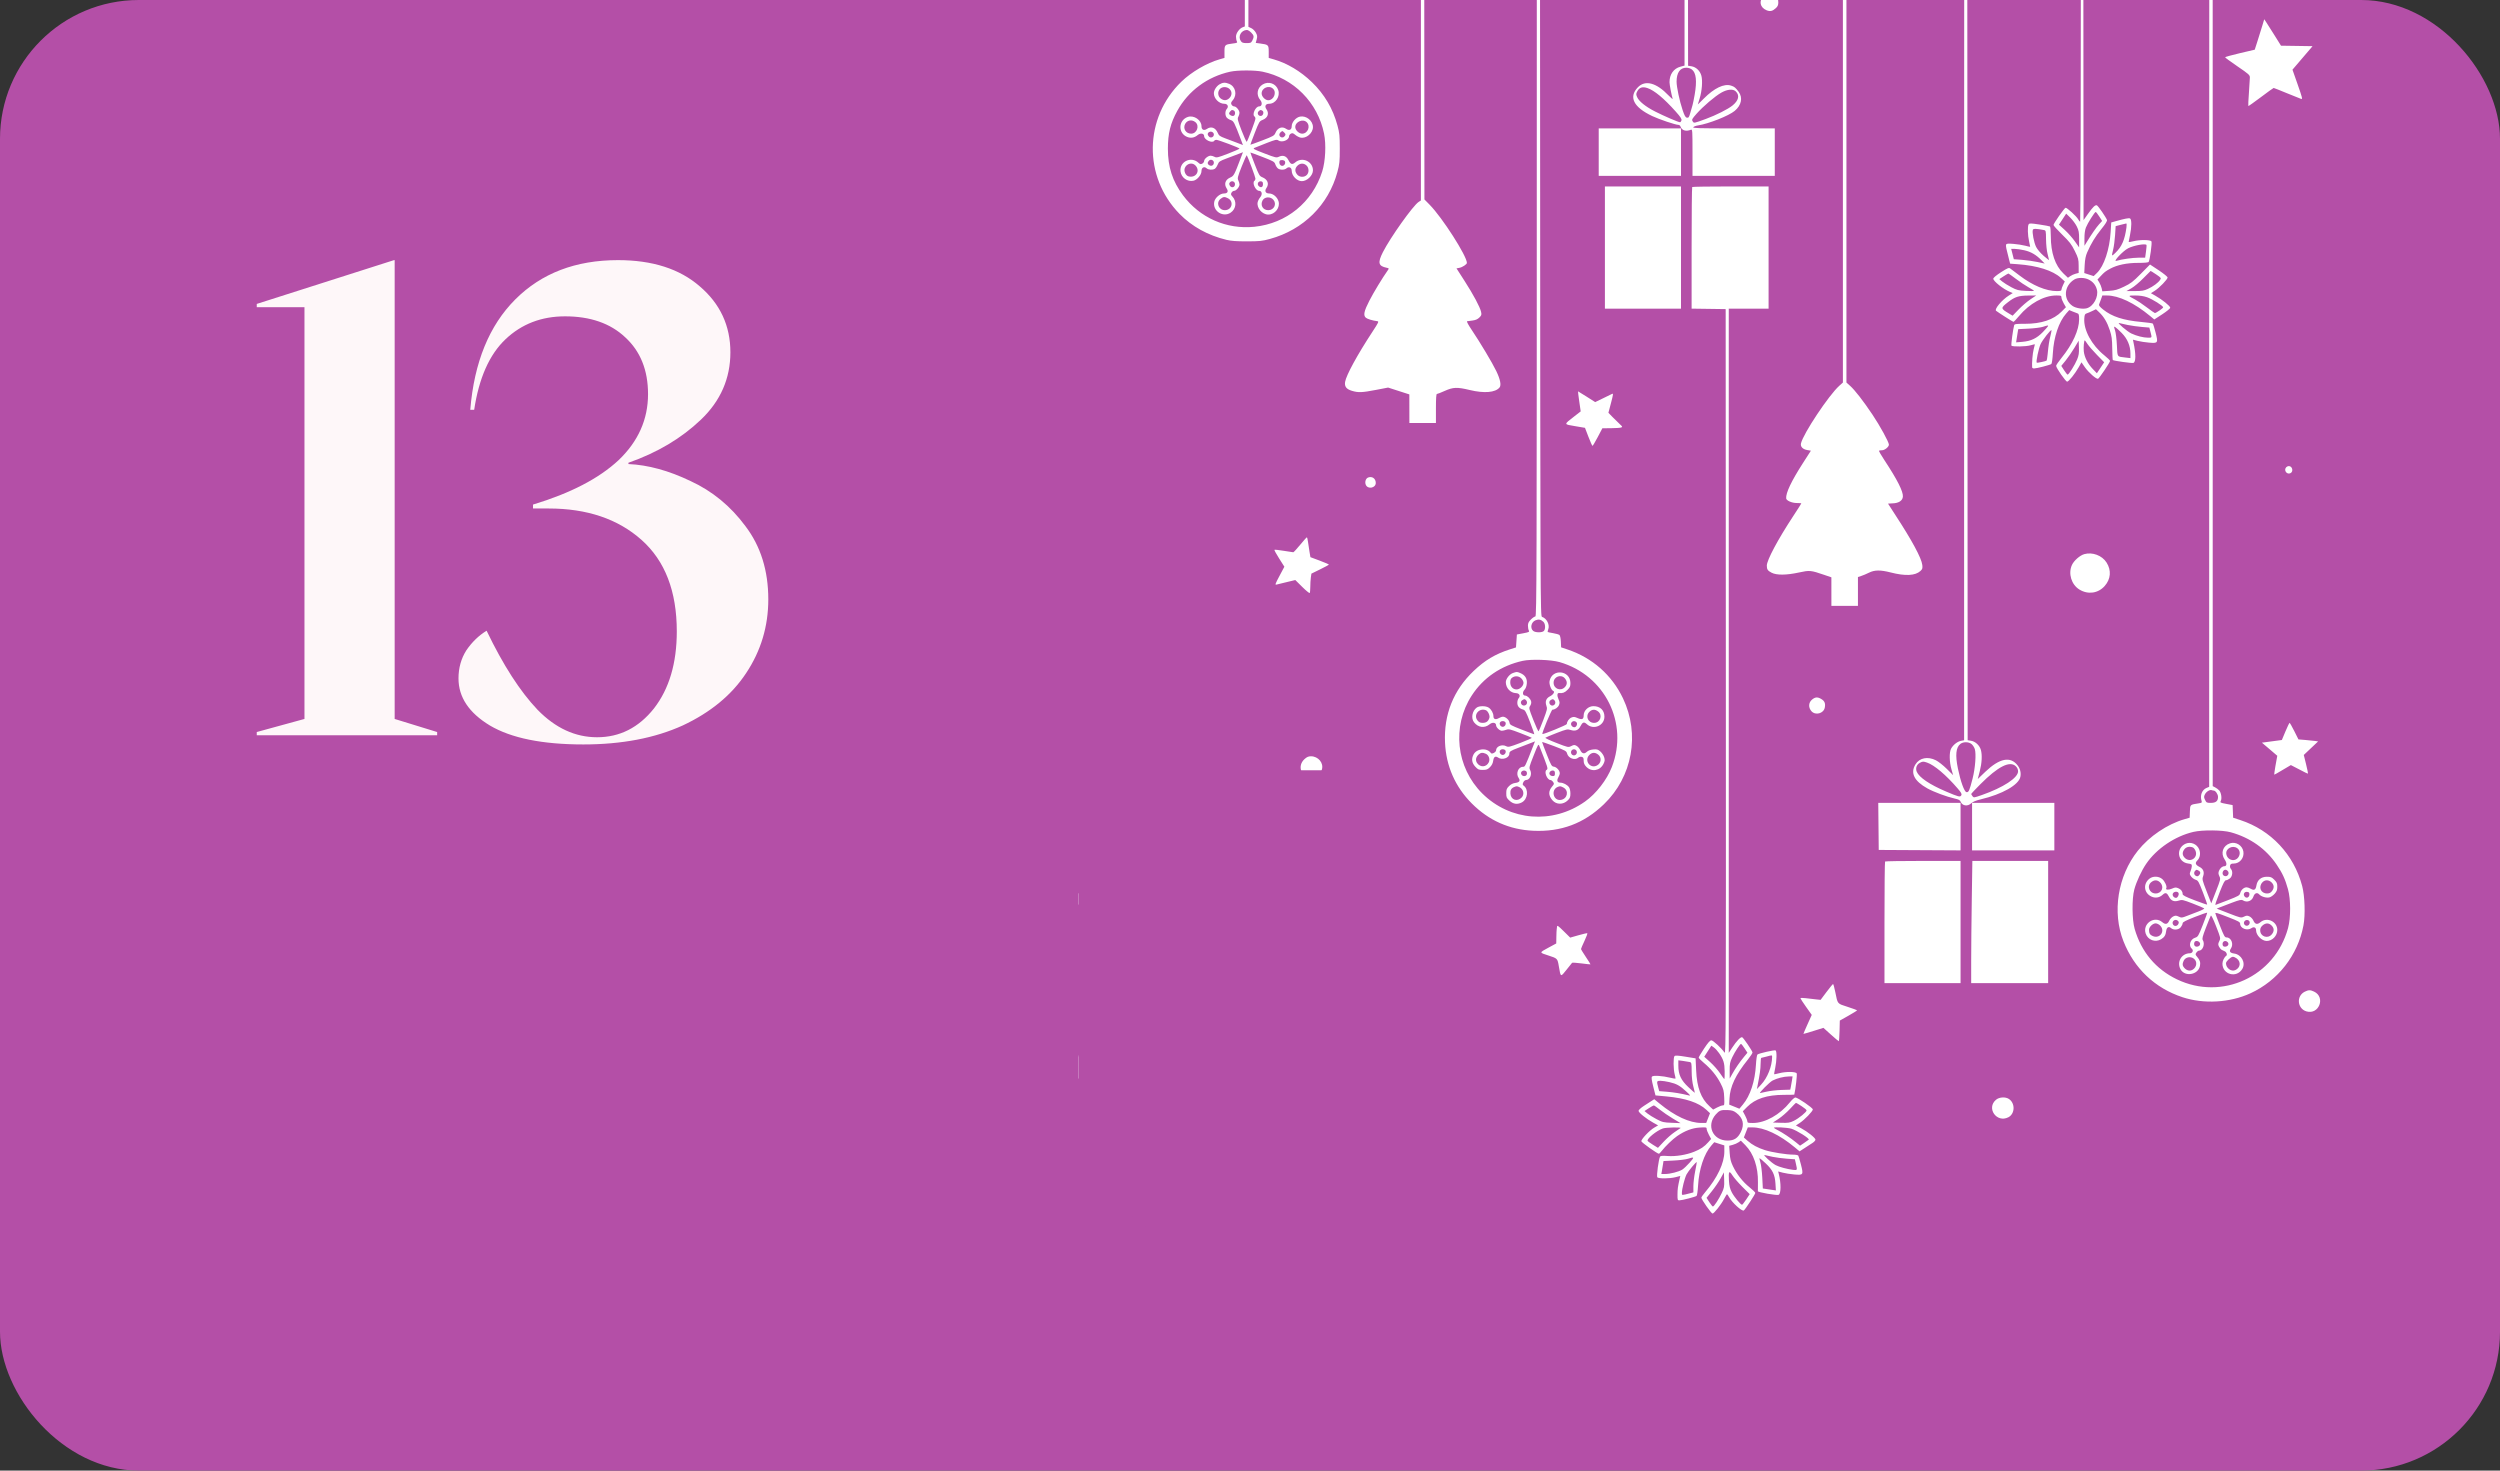 <?xml version="1.0" encoding="UTF-8"?> <svg xmlns="http://www.w3.org/2000/svg" width="306" height="180" viewBox="0 0 306 180" fill="none"><rect x="0" y="0" width="306" height="180" fill="#333333" stroke="none"/><rect width="306" height="180" rx="17" fill="#B44FA7"></rect><g clip-path="url(#clip0_235_332)"><rect x="132" width="163" height="153" rx="17" fill="#B44FA7"></rect><path fill-rule="evenodd" clip-rule="evenodd" d="M152.367 -21.04V3.235L152.114 3.331C151.696 3.489 151.284 4.061 151.284 4.483C151.284 4.689 151.332 4.947 151.39 5.055C151.484 5.231 151.431 5.259 150.875 5.328C149.916 5.446 149.876 5.487 149.876 6.347V7.089L149.254 7.268C147.713 7.709 145.811 8.825 144.604 9.995C140.023 14.437 139.923 21.637 144.378 26.182C145.892 27.726 147.855 28.812 150.118 29.356C150.706 29.497 151.344 29.545 152.638 29.542C154.182 29.539 154.487 29.506 155.439 29.246C159.546 28.122 162.62 25.069 163.701 21.041C163.957 20.084 163.989 19.774 163.989 18.191C163.989 16.62 163.956 16.295 163.708 15.371C163.151 13.297 162.112 11.536 160.569 10.048C159.188 8.715 157.547 7.736 155.913 7.268L155.291 7.089V6.341C155.291 5.492 155.253 5.456 154.23 5.322L153.703 5.252L153.817 4.826C153.914 4.466 153.899 4.339 153.718 4.003C153.598 3.782 153.35 3.535 153.154 3.445L152.805 3.284L152.803 -21.015C152.8 -45.242 152.8 -45.314 152.584 -45.314C152.368 -45.314 152.367 -45.243 152.367 -21.04ZM173.991 -45.245C173.95 -45.204 173.917 -29.487 173.917 -10.317V24.537L173.641 24.716C172.957 25.162 170.167 29.084 169.264 30.869C168.608 32.166 168.706 32.566 169.731 32.776C170.024 32.836 170.031 32.85 169.871 33.077C169.191 34.041 168.141 35.772 167.614 36.799C166.951 38.091 166.846 38.591 167.176 38.887C167.35 39.043 168.001 39.241 168.579 39.312C168.798 39.34 168.751 39.443 168.005 40.58C166.142 43.418 164.775 45.922 164.641 46.742C164.548 47.315 164.796 47.636 165.489 47.841C166.267 48.071 166.708 48.053 168.418 47.724L169.905 47.438L171.204 47.857L172.503 48.276L172.506 50.025L172.509 51.774H174.133H175.758V49.998C175.758 48.755 175.794 48.222 175.879 48.222C175.946 48.222 176.379 48.053 176.84 47.845C177.87 47.383 178.352 47.366 179.893 47.737C181.668 48.165 183.025 48.051 183.541 47.431C183.776 47.15 183.636 46.441 183.147 45.423C182.652 44.396 181.179 41.929 180.131 40.373C179.724 39.769 179.493 39.334 179.573 39.322C179.649 39.311 179.95 39.27 180.242 39.232C180.618 39.182 180.862 39.075 181.074 38.864C181.34 38.599 181.363 38.522 181.282 38.164C181.146 37.568 180.354 36.086 179.252 34.37L178.275 32.849L178.63 32.783C178.994 32.715 179.548 32.351 179.548 32.18C179.548 31.336 176.537 26.633 174.99 25.062L174.35 24.412L174.323 -10.415C174.304 -34.881 174.261 -45.254 174.181 -45.281C174.117 -45.302 174.032 -45.286 173.991 -45.245ZM188.103 15.062C188.103 70.35 188.088 75.454 187.929 75.454C187.834 75.454 187.59 75.619 187.388 75.82C187.103 76.103 187.02 76.275 187.02 76.581C187.02 76.798 187.067 77.063 187.125 77.17C187.219 77.345 187.149 77.381 186.448 77.513L185.666 77.661L185.612 78.452L185.558 79.243L184.8 79.486C183.029 80.053 181.74 80.823 180.369 82.132C177.903 84.484 176.717 87.453 176.871 90.885C176.999 93.765 178.112 96.3 180.142 98.337C182.228 100.431 184.753 101.553 187.68 101.685C191.08 101.839 193.879 100.789 196.315 98.443C199.814 95.075 200.751 89.886 198.656 85.48C197.299 82.628 194.896 80.509 191.87 79.498L191.081 79.234L191.049 78.537C191.03 78.118 190.959 77.793 190.871 77.72C190.79 77.654 190.444 77.554 190.103 77.499C189.761 77.443 189.462 77.379 189.438 77.356C189.415 77.333 189.445 77.186 189.505 77.03C189.717 76.475 189.323 75.688 188.742 75.504C188.54 75.441 188.535 74.252 188.509 15.091C188.483 -42.286 188.472 -45.259 188.292 -45.294C188.112 -45.328 188.103 -42.397 188.103 15.062ZM206.187 -18.651V8.029L205.689 8.161C204.853 8.384 204.345 9.105 204.349 10.065C204.35 10.37 204.59 11.633 204.731 12.073C204.766 12.184 204.544 12.011 204.236 11.688C202.746 10.122 201.377 9.755 200.478 10.682C199.318 11.877 199.937 13.12 202.234 14.207C203.098 14.616 205.09 15.285 205.444 15.285C205.547 15.285 205.662 15.383 205.701 15.503C205.85 15.97 206.38 16.127 206.972 15.88C207.15 15.805 207.162 15.978 207.162 18.664V21.528H212.197H217.233V18.622V15.716H212.184C207.912 15.716 207.154 15.693 207.259 15.568C207.327 15.486 207.588 15.388 207.84 15.35C209.144 15.15 211.601 14.178 212.325 13.575C213.15 12.889 213.342 11.964 212.811 11.238C212.438 10.728 212.291 10.608 211.877 10.476C211.028 10.204 209.818 10.782 208.542 12.07C208.14 12.476 207.812 12.796 207.813 12.782C207.814 12.768 207.913 12.441 208.035 12.056C208.321 11.15 208.417 9.884 208.248 9.265C208.084 8.666 207.597 8.201 207.041 8.113L206.621 8.046L206.593 -18.606C206.567 -43.891 206.556 -45.26 206.377 -45.294C206.196 -45.328 206.187 -44.002 206.187 -18.651ZM225.571 0.754V46.823L225.124 47.224C223.845 48.373 220.717 53.076 220.441 54.266C220.348 54.665 220.649 54.99 221.203 55.086L221.653 55.165L220.685 56.672C219.258 58.893 218.57 60.343 218.628 61.005C218.652 61.273 219.324 61.568 219.913 61.569C220.225 61.569 220.481 61.59 220.481 61.617C220.481 61.643 220.026 62.357 219.47 63.204C217.601 66.048 216.262 68.561 216.259 69.229C216.257 69.69 216.365 69.852 216.84 70.099C217.452 70.418 218.651 70.409 220.191 70.073C221.503 69.787 221.632 69.799 223.269 70.359L224.161 70.664L224.162 72.413L224.163 74.162H225.787H227.412V72.395V70.627L227.818 70.496C228.041 70.425 228.468 70.244 228.765 70.096C229.449 69.754 230.166 69.747 231.415 70.068C233.208 70.529 234.429 70.47 235.059 69.89C235.305 69.663 235.336 69.564 235.29 69.154C235.195 68.317 234.013 66.125 231.996 63.043C231.5 62.285 231.094 61.656 231.094 61.644C231.095 61.632 231.333 61.618 231.624 61.612C232.389 61.597 232.871 61.291 232.913 60.794C232.967 60.17 232.226 58.706 230.654 56.327C230.255 55.722 229.955 55.202 229.988 55.169C230.02 55.137 230.187 55.111 230.359 55.111C230.692 55.111 231.202 54.696 231.202 54.426C231.202 54.115 230.111 52.122 229.191 50.752C228.048 49.048 227.048 47.76 226.451 47.224L226.004 46.823V0.754C226.004 -45.243 226.004 -45.314 225.787 -45.314C225.571 -45.314 225.571 -45.243 225.571 0.754ZM240.481 -45.245C240.44 -45.204 240.407 -14.621 240.407 22.718V90.607L240.031 90.677C239.583 90.761 239.059 91.174 238.812 91.639C238.574 92.086 238.598 93.264 238.862 94.183L239.063 94.883L238.287 94.111C237.861 93.687 237.263 93.215 236.959 93.062C235.952 92.555 234.945 92.756 234.45 93.563C233.804 94.616 234.293 95.601 235.911 96.5C236.702 96.94 238.287 97.529 239.253 97.742C239.738 97.849 239.907 97.938 239.978 98.124C240.177 98.643 240.835 98.743 241.277 98.323C241.47 98.139 241.847 97.983 242.43 97.844C245.09 97.213 247.107 96.066 247.294 95.079C247.39 94.571 247.275 94.102 246.952 93.68C246.075 92.538 244.739 92.804 243.001 94.468L242.077 95.353L242.319 94.418C242.582 93.401 242.635 92.42 242.46 91.792C242.305 91.24 241.788 90.754 241.265 90.671L240.84 90.603L240.813 22.68C240.794 -25.147 240.752 -45.254 240.671 -45.281C240.607 -45.302 240.522 -45.286 240.481 -45.245ZM254.701 -9.104C254.701 10.822 254.66 27.125 254.611 27.125C254.561 27.125 254.453 27 254.37 26.846C254.168 26.471 252.977 25.383 252.821 25.432C252.662 25.482 251.355 27.349 251.349 27.535C251.346 27.613 251.825 28.146 252.413 28.72C253.325 29.608 253.552 29.903 253.953 30.716C254.388 31.597 254.423 31.735 254.427 32.538L254.43 33.406L254.055 33.504C253.849 33.557 253.553 33.691 253.398 33.801L253.117 34L252.562 33.471C251.55 32.506 251.019 30.939 251.019 28.913C251.019 28.292 250.973 27.755 250.916 27.721C250.86 27.686 250.272 27.577 249.609 27.478C248.562 27.321 248.392 27.318 248.306 27.454C248.158 27.687 248.186 28.815 248.359 29.546C248.443 29.901 248.503 30.2 248.493 30.21C248.482 30.221 248.206 30.159 247.878 30.073C247.551 29.987 246.907 29.887 246.446 29.851C245.755 29.796 245.599 29.813 245.547 29.948C245.49 30.094 245.561 30.441 245.937 31.878L246.041 32.273L246.987 32.341C249.365 32.512 251.272 33.116 252.242 34.005L252.729 34.451L252.524 34.873C252.411 35.105 252.318 35.37 252.318 35.462C252.318 35.591 252.191 35.629 251.746 35.629C250.438 35.629 248.78 34.935 247.191 33.722C246.664 33.32 246.148 32.93 246.045 32.856C245.884 32.739 245.723 32.806 244.919 33.324C244.342 33.695 243.98 33.999 243.98 34.112C243.98 34.422 245.208 35.395 246.02 35.729L246.363 35.87L245.877 36.177C245.034 36.708 244.083 37.845 244.319 38.039C244.558 38.236 246.377 39.396 246.446 39.396C246.497 39.396 246.803 39.076 247.127 38.686C248.399 37.153 250.184 36.167 251.686 36.167C252.269 36.167 252.319 36.185 252.32 36.409C252.32 36.542 252.444 36.865 252.595 37.127L252.869 37.603L252.35 38.129C251.358 39.134 249.861 39.635 247.855 39.633C246.77 39.632 246.579 39.658 246.533 39.81C246.4 40.246 246.138 42.202 246.199 42.301C246.3 42.462 247.984 42.433 248.565 42.259C248.843 42.176 249.07 42.125 249.07 42.146C249.07 42.167 249.001 42.445 248.918 42.764C248.791 43.249 248.688 44.467 248.733 44.966C248.739 45.04 248.846 45.1 248.97 45.1C249.286 45.1 250.939 44.673 251.084 44.554C251.149 44.5 251.232 43.911 251.269 43.244C251.379 41.248 252 39.395 252.898 38.38L253.274 37.955L253.69 38.128C253.918 38.223 254.19 38.328 254.295 38.361C254.449 38.409 254.484 38.546 254.483 39.096C254.48 40.397 253.684 42.138 252.328 43.809C251.967 44.253 251.672 44.689 251.671 44.779C251.668 45.027 252.842 46.715 253.018 46.715C253.208 46.715 253.99 45.739 254.439 44.941L254.773 44.347L255.195 44.956C255.633 45.589 256.59 46.428 256.8 46.364C256.942 46.321 258.272 44.347 258.273 44.178C258.274 44.114 257.959 43.807 257.573 43.496C256.027 42.249 255.021 40.403 255.117 38.989C255.148 38.532 255.195 38.423 255.388 38.366C255.516 38.328 255.829 38.196 256.083 38.073L256.545 37.849L256.936 38.219C257.516 38.766 257.923 39.453 258.239 40.418C258.476 41.143 258.523 41.496 258.538 42.648C258.547 43.4 258.579 44.04 258.608 44.069C258.704 44.165 260.969 44.482 261.127 44.422C261.439 44.303 261.444 43.344 261.14 41.911L261.068 41.575L261.641 41.722C261.956 41.803 262.583 41.9 263.035 41.938C264.147 42.03 264.173 41.991 263.842 40.694C263.7 40.136 263.546 39.645 263.501 39.604C263.455 39.563 262.831 39.475 262.113 39.41C259.893 39.207 258.518 38.761 257.429 37.89C257.01 37.554 256.875 37.383 256.93 37.256C256.972 37.16 257.078 36.876 257.166 36.624L257.325 36.167H257.885C259.326 36.167 261.242 37.077 263.172 38.678L263.685 39.103L264.66 38.469C265.211 38.111 265.635 37.76 265.636 37.663C265.638 37.464 264.655 36.669 263.832 36.205L263.272 35.888L263.735 35.597C264.302 35.24 265.313 34.196 265.313 33.967C265.313 33.875 264.831 33.48 264.237 33.087L263.16 32.375L262.044 33.506C261.071 34.492 260.806 34.694 259.978 35.089C259.189 35.465 258.883 35.551 258.176 35.599L257.323 35.658L257.246 35.293C257.203 35.093 257.07 34.768 256.95 34.571L256.731 34.214L257.097 33.822C257.581 33.303 257.698 33.212 258.293 32.887C259.137 32.426 260.337 32.176 261.708 32.177C262.499 32.178 262.948 32.135 262.998 32.055C263.147 31.815 263.432 29.719 263.338 29.552C263.217 29.336 261.915 29.325 261.114 29.531C260.803 29.611 260.548 29.648 260.548 29.612C260.548 29.576 260.621 29.208 260.709 28.794C260.926 27.776 260.926 26.816 260.709 26.733C260.547 26.671 260.058 26.767 258.968 27.074L258.415 27.229L258.343 28.407C258.214 30.52 257.531 32.571 256.681 33.393L256.266 33.794L255.69 33.608L255.115 33.422L255.164 32.453C255.2 31.753 255.285 31.32 255.472 30.892C255.948 29.802 256.455 28.968 257.212 28.03C257.714 27.408 257.941 27.041 257.896 26.924C257.764 26.576 256.809 25.191 256.661 25.134C256.455 25.053 256.175 25.323 255.553 26.2L255.026 26.943L254.999 -9.15C254.977 -37.909 254.944 -45.252 254.836 -45.288C254.728 -45.323 254.701 -38.039 254.701 -9.104ZM270.475 -45.243C270.435 -45.203 270.403 -13.338 270.403 25.569V96.309L270.083 96.441C269.525 96.671 269.258 97.36 269.472 98.025C269.539 98.234 269.5 98.269 269.136 98.326C268.041 98.498 268.078 98.464 268.043 99.32L268.011 100.09L267.393 100.267C265.287 100.871 263.075 102.364 261.669 104.131C259.21 107.222 258.508 111.648 259.912 115.209C261.225 118.54 263.757 120.941 267.13 122.056C269.737 122.918 272.938 122.735 275.451 121.581C278.824 120.032 281.251 116.926 281.942 113.275C282.185 111.989 282.11 109.67 281.786 108.445C280.768 104.596 277.964 101.606 274.225 100.38L273.336 100.088L273.304 99.315L273.273 98.542L272.491 98.395C271.757 98.256 271.716 98.234 271.826 98.029C271.984 97.735 271.875 97.015 271.631 96.747C271.521 96.627 271.298 96.46 271.134 96.376L270.836 96.223V25.454C270.836 -47.196 270.844 -45.609 270.475 -45.243ZM278.682 -23.2C278.075 -22.597 278.496 -21.527 279.34 -21.527C279.858 -21.527 280.365 -22.006 280.365 -22.495C280.365 -23.311 279.259 -23.774 278.682 -23.2ZM160.007 -18.405C159.494 -17.463 159.468 -17.436 159.09 -17.436C158.877 -17.435 158.37 -17.404 157.963 -17.366L157.225 -17.296L157.861 -16.64C158.827 -15.644 158.786 -15.789 158.438 -14.606C158.269 -14.032 158.142 -13.562 158.157 -13.562C158.172 -13.562 158.601 -13.755 159.109 -13.992C159.617 -14.229 160.089 -14.423 160.158 -14.423C160.226 -14.423 160.643 -14.181 161.084 -13.884C161.526 -13.588 161.92 -13.346 161.96 -13.346C162.028 -13.346 161.963 -14.187 161.825 -15.08C161.767 -15.459 161.785 -15.483 162.643 -16.143C163.126 -16.514 163.521 -16.831 163.521 -16.847C163.521 -16.863 163.07 -16.958 162.519 -17.058C161.968 -17.159 161.463 -17.286 161.396 -17.34C161.33 -17.395 161.119 -17.875 160.927 -18.407C160.736 -18.939 160.569 -19.374 160.557 -19.374C160.545 -19.374 160.298 -18.938 160.007 -18.405ZM140.467 -10.72C139.915 -10.416 139.746 -9.605 140.132 -9.117C140.662 -8.448 141.653 -8.544 142.014 -9.301C142.476 -10.27 141.416 -11.243 140.467 -10.72ZM262.262 -4.982C261.908 -4.763 261.74 -4.418 261.74 -3.912C261.74 -3.365 262.318 -2.798 262.876 -2.798C263.358 -2.798 263.844 -3.063 264.005 -3.413C264.391 -4.256 263.869 -5.168 263.004 -5.163C262.755 -5.161 262.422 -5.08 262.262 -4.982ZM215.868 -0.494C215.254 0.116 215.418 0.919 216.226 1.255C216.666 1.437 216.962 1.369 217.368 0.991C217.594 0.781 217.666 0.613 217.666 0.296C217.666 -0.233 217.525 -0.493 217.126 -0.698C216.622 -0.957 216.277 -0.901 215.868 -0.494ZM276.906 3.143C276.776 3.575 276.514 4.414 276.325 5.006L275.98 6.082L274.166 6.507C273.168 6.741 272.352 6.968 272.352 7.011C272.352 7.054 273.034 7.555 273.868 8.123C275.255 9.069 275.384 9.185 275.384 9.483C275.384 9.662 275.332 10.513 275.267 11.373C275.203 12.232 275.17 12.955 275.193 12.979C275.217 13.002 275.909 12.513 276.733 11.893C277.556 11.272 278.259 10.764 278.296 10.764C278.333 10.764 279.057 11.052 279.906 11.403C280.755 11.754 281.546 12.072 281.664 12.11C281.854 12.169 281.804 11.963 281.239 10.353L280.598 8.529L281.828 7.091L283.057 5.652L281.126 5.622L279.195 5.593L278.407 4.331C277.974 3.636 277.512 2.908 277.381 2.712L277.142 2.355L276.906 3.143ZM153.133 3.975C153.493 4.332 153.519 4.506 153.285 4.957C153.136 5.244 153.067 5.275 152.587 5.275C152.159 5.275 152.021 5.228 151.886 5.036C151.489 4.473 151.907 3.694 152.619 3.668C152.728 3.664 152.959 3.802 153.133 3.975ZM207.089 8.509C207.611 8.917 207.72 9.904 207.429 11.585C207.338 12.11 207.22 12.686 207.167 12.863C207.113 13.041 206.991 13.468 206.894 13.812C206.744 14.348 206.685 14.433 206.487 14.404C206.301 14.377 206.194 14.189 205.95 13.47C205.583 12.388 205.212 10.639 205.213 9.994C205.214 8.898 205.64 8.289 206.404 8.289C206.647 8.289 206.92 8.376 207.089 8.509ZM154.529 8.772C158.342 9.569 161.286 12.533 162.065 16.358C162.335 17.685 162.234 19.74 161.838 20.99C160.64 24.764 157.458 27.358 153.538 27.757C150.12 28.104 146.852 26.662 144.792 23.896C143.509 22.172 142.949 20.441 142.949 18.191C142.949 16.34 143.259 15.097 144.102 13.563C145.446 11.12 147.794 9.384 150.577 8.776C151.484 8.578 153.59 8.576 154.529 8.772ZM149.259 10.329C148.884 10.557 148.577 11.046 148.577 11.415C148.577 12.068 149.208 12.702 149.859 12.702C150.261 12.702 150.422 13.045 150.157 13.337C149.945 13.57 149.933 14.098 150.135 14.372C150.218 14.484 150.443 14.629 150.636 14.694C151.004 14.817 151.072 14.947 151.884 17.085L152.138 17.754L151.413 17.478C151.015 17.325 150.357 17.077 149.951 16.925C149.321 16.689 149.192 16.595 149.057 16.274C148.784 15.625 148.243 15.422 147.733 15.776C147.364 16.034 147.061 15.886 147.061 15.447C147.061 14.695 146.142 14.067 145.398 14.311C144.236 14.693 144.163 16.284 145.288 16.751C145.753 16.944 146.193 16.869 146.603 16.528C146.943 16.245 147.386 16.321 147.386 16.662C147.386 17.121 148.408 17.581 148.631 17.223C148.668 17.163 148.777 17.115 148.875 17.115C149.123 17.115 151.717 18.095 151.717 18.189C151.717 18.232 151.089 18.508 150.322 18.804C149.075 19.285 148.899 19.327 148.67 19.201C148.53 19.124 148.311 19.058 148.185 19.056C147.878 19.051 147.386 19.449 147.386 19.702C147.386 19.814 147.284 19.96 147.159 20.026C146.973 20.126 146.889 20.107 146.689 19.92C145.798 19.088 144.362 19.775 144.494 20.97C144.579 21.739 145.332 22.285 146.082 22.121C146.542 22.02 147.061 21.395 147.061 20.94C147.061 20.5 147.392 20.326 147.7 20.604C147.913 20.796 148.383 20.828 148.679 20.67C148.787 20.613 148.95 20.38 149.041 20.154C149.195 19.773 149.278 19.716 150.164 19.383C150.691 19.186 151.35 18.935 151.63 18.827L152.138 18.63L151.884 19.299C151.06 21.468 151.024 21.534 150.562 21.739C149.963 22.006 149.797 22.543 150.15 23.077C150.387 23.438 150.252 23.681 149.814 23.681C149.328 23.681 148.717 24.209 148.622 24.713C148.412 25.827 149.692 26.663 150.634 26.027C151.311 25.571 151.409 24.648 150.844 24.05C150.657 23.852 150.638 23.768 150.737 23.583C150.804 23.459 150.951 23.358 151.064 23.358C151.308 23.358 151.717 22.874 151.717 22.584C151.717 22.471 151.652 22.248 151.573 22.088C151.441 21.822 151.476 21.676 151.992 20.358C152.302 19.567 152.58 18.961 152.611 19.013C152.776 19.287 153.666 21.684 153.666 21.854C153.666 21.964 153.618 22.084 153.558 22.12C153.215 22.331 153.674 23.358 154.111 23.358C154.465 23.358 154.547 23.792 154.257 24.136C154.121 24.297 153.978 24.57 153.94 24.743C153.786 25.442 154.486 26.263 155.237 26.263C156.061 26.263 156.722 25.405 156.491 24.636C156.332 24.11 155.817 23.681 155.344 23.681C154.903 23.681 154.754 23.38 155.013 23.012C155.37 22.506 155.165 21.968 154.514 21.697C154.164 21.552 154.099 21.441 153.581 20.114C153.274 19.329 153.034 18.677 153.047 18.666C153.06 18.655 153.726 18.9 154.527 19.21C155.881 19.734 155.991 19.797 156.101 20.124C156.167 20.318 156.313 20.543 156.426 20.625C156.702 20.826 157.233 20.814 157.467 20.604C157.761 20.34 158.106 20.5 158.106 20.9C158.106 21.52 158.742 22.174 159.344 22.174C159.99 22.174 160.704 21.479 160.705 20.85C160.706 19.757 159.397 19.159 158.551 19.867C158.161 20.193 157.972 20.131 157.697 19.585C157.455 19.105 157.042 18.954 156.564 19.174C156.223 19.331 156.165 19.318 154.751 18.773C153.412 18.257 153.313 18.2 153.56 18.093C153.708 18.028 154.376 17.763 155.044 17.504C156.098 17.094 156.284 17.051 156.451 17.178C156.879 17.5 157.781 17.163 157.781 16.68C157.781 16.568 157.881 16.424 158.002 16.359C158.183 16.263 158.281 16.29 158.541 16.508C158.716 16.654 159.001 16.805 159.175 16.843C159.879 16.996 160.705 16.3 160.705 15.554C160.705 14.785 159.898 14.127 159.13 14.271C158.622 14.365 158.106 14.956 158.106 15.443C158.106 15.886 157.805 16.035 157.434 15.776C156.927 15.424 156.384 15.625 156.114 16.265C155.972 16.603 155.851 16.672 154.515 17.184C153.721 17.488 153.06 17.728 153.047 17.716C153.034 17.705 153.275 17.053 153.582 16.267C154.12 14.886 154.154 14.831 154.556 14.671C155.181 14.423 155.372 13.879 155.013 13.37C154.754 13.003 154.903 12.702 155.344 12.702C156.128 12.702 156.718 11.814 156.458 11.027C156.192 10.226 155.281 9.896 154.553 10.337C153.866 10.753 153.731 11.624 154.257 12.247C154.547 12.59 154.465 13.025 154.111 13.025C153.674 13.025 153.215 14.052 153.558 14.263C153.618 14.299 153.666 14.418 153.666 14.527C153.666 14.736 152.73 17.222 152.602 17.352C152.561 17.394 152.28 16.783 151.976 15.993C151.483 14.709 151.44 14.531 151.567 14.302C151.646 14.162 151.711 13.945 151.713 13.82C151.719 13.514 151.318 13.025 151.064 13.025C150.951 13.025 150.805 12.926 150.74 12.805C150.643 12.625 150.672 12.528 150.899 12.259C151.459 11.597 151.234 10.59 150.453 10.265C149.971 10.065 149.668 10.081 149.259 10.329ZM150.492 10.891C150.824 11.201 150.818 11.668 150.477 12.007C150.152 12.33 149.782 12.344 149.404 12.048C149.046 11.769 149.012 11.193 149.335 10.872C149.625 10.584 150.173 10.593 150.492 10.891ZM155.832 10.872C156.297 11.334 155.898 12.271 155.237 12.271C154.86 12.271 154.425 11.823 154.425 11.435C154.425 10.751 155.342 10.384 155.832 10.872ZM201.65 10.781C202.492 11.065 203.659 12.033 205.093 13.637C205.708 14.325 205.865 14.567 205.81 14.74C205.771 14.862 205.691 14.962 205.632 14.962C205.436 14.962 203.657 14.196 202.596 13.655C201.413 13.053 200.598 12.397 200.377 11.871C200.246 11.561 200.249 11.472 200.397 11.188C200.652 10.699 201.036 10.574 201.65 10.781ZM212.465 11.192C212.955 11.679 212.811 12.297 212.064 12.91C211.516 13.36 210.045 14.101 208.786 14.562C207.297 15.106 207.34 15.099 207.181 14.846C207.055 14.644 207.099 14.557 207.648 13.936C208.461 13.015 209.935 11.76 210.705 11.331C211.455 10.913 212.131 10.86 212.465 11.192ZM151.005 13.521C151.23 13.607 151.225 14.089 150.999 14.175C150.81 14.247 150.51 14.107 150.446 13.918C150.425 13.855 150.487 13.725 150.583 13.629C150.783 13.431 150.775 13.433 151.005 13.521ZM154.515 13.55C154.743 13.693 154.626 14.149 154.351 14.188C154.02 14.235 153.82 13.856 154.053 13.624C154.247 13.432 154.312 13.422 154.515 13.55ZM146.312 14.948C146.857 15.387 146.502 16.361 145.796 16.361C145.154 16.361 144.766 15.739 145.057 15.178C145.304 14.703 145.877 14.598 146.312 14.948ZM159.947 14.962C160.438 15.45 160.069 16.361 159.38 16.361C158.99 16.361 158.54 15.929 158.54 15.554C158.54 14.897 159.483 14.501 159.947 14.962ZM195.683 18.622V21.528H200.718H205.754V18.622V15.716H200.718H195.683V18.622ZM148.577 16.469C148.577 16.777 148.203 16.943 147.989 16.73C147.767 16.509 147.773 16.29 148.006 16.161C148.253 16.023 148.577 16.198 148.577 16.469ZM157.178 16.208C157.392 16.42 157.392 16.518 157.178 16.73C156.965 16.943 156.59 16.777 156.59 16.471C156.59 16.312 156.813 16.072 156.989 16.042C156.999 16.04 157.085 16.115 157.178 16.208ZM148.577 19.904C148.577 20.214 148.31 20.382 148.042 20.24C147.776 20.098 147.756 19.884 147.989 19.652C148.2 19.442 148.577 19.604 148.577 19.904ZM157.279 19.752C157.419 20.115 157.025 20.461 156.739 20.225C156.583 20.096 156.54 19.784 156.663 19.662C156.797 19.529 157.217 19.59 157.279 19.752ZM146.3 20.234C146.962 20.891 146.403 21.819 145.484 21.59C145.127 21.501 144.875 20.949 145.019 20.573C145.231 20.018 145.904 19.84 146.3 20.234ZM159.913 20.255C160.232 20.553 160.249 21.121 159.947 21.42C159.625 21.741 159.045 21.707 158.764 21.352C158.466 20.976 158.48 20.608 158.805 20.285C159.136 19.957 159.581 19.945 159.913 20.255ZM151.158 22.485C151.22 22.919 150.729 23.09 150.522 22.705C150.433 22.539 150.436 22.443 150.536 22.323C150.737 22.083 151.115 22.181 151.158 22.485ZM154.587 22.549C154.587 22.925 154.327 23.031 154.059 22.764C153.82 22.527 154.015 22.147 154.351 22.194C154.533 22.22 154.587 22.301 154.587 22.549ZM196.441 30.3V37.781H201.097H205.754V30.3V22.82H201.097H196.441V30.3ZM207.126 22.892C207.086 22.931 207.053 26.296 207.053 30.37V37.777L209.138 37.806L211.222 37.835L211.244 83.473C211.264 125.953 211.253 129.092 211.086 128.842C210.733 128.311 209.684 127.335 209.467 127.335C209.31 127.335 209.059 127.619 208.584 128.336C208.218 128.887 207.92 129.388 207.92 129.45C207.92 129.512 208.2 129.798 208.542 130.084C209.431 130.828 210.127 131.68 210.598 132.599C210.962 133.31 211.01 133.499 211.044 134.348C211.079 135.233 211.067 135.3 210.87 135.3C210.754 135.3 210.441 135.416 210.173 135.557L209.688 135.814L209.247 135.409C208.195 134.444 207.704 133.123 207.607 130.995L207.541 129.542L206.313 129.341C205.384 129.189 205.055 129.171 204.96 129.265C204.797 129.427 204.815 130.9 204.987 131.517C205.059 131.774 205.101 132.003 205.08 132.024C205.058 132.045 204.775 131.996 204.45 131.916C203.495 131.679 202.344 131.606 202.204 131.773C202.116 131.879 202.156 132.197 202.358 132.997L202.631 134.078L203.984 134.204C206.324 134.424 207.916 134.957 208.856 135.836L209.305 136.256L209.072 136.852L208.84 137.449L208.245 137.45C206.801 137.451 204.996 136.612 203.115 135.064L202.48 134.542L202.184 134.733C202.021 134.838 201.589 135.117 201.223 135.354C200.843 135.6 200.557 135.863 200.557 135.967C200.556 136.181 201.491 136.936 202.348 137.412L202.952 137.748L202.472 138.027C201.89 138.366 200.858 139.462 200.903 139.694C200.932 139.847 202.863 141.22 203.048 141.22C203.093 141.22 203.25 141.063 203.398 140.87C203.824 140.315 204.76 139.414 205.28 139.058C206.236 138.405 207.135 138.065 208.047 138.012C208.836 137.967 208.894 137.978 208.894 138.177C208.894 138.294 209.017 138.62 209.168 138.901L209.441 139.412L209.086 139.814C208.61 140.354 208.169 140.651 207.364 140.974C206.389 141.365 205.103 141.571 204.11 141.495C203.498 141.449 203.256 141.468 203.193 141.568C203.021 141.843 202.737 143.96 202.853 144.1C203.005 144.283 204.36 144.274 205.091 144.086L205.667 143.937L205.591 144.274C205.366 145.268 205.33 145.533 205.325 146.198C205.321 146.864 205.34 146.925 205.546 146.925C205.862 146.925 207.515 146.497 207.66 146.378C207.725 146.324 207.808 145.759 207.843 145.122C207.954 143.112 208.577 141.232 209.466 140.218L209.825 139.809L210.441 140.003L211.057 140.198L211.059 140.961C211.061 142.356 210.204 144.171 208.717 145.92C208.457 146.225 208.245 146.528 208.245 146.593C208.245 146.805 209.464 148.54 209.613 148.54C209.801 148.54 210.654 147.457 211.033 146.737C211.197 146.426 211.356 146.172 211.387 146.172C211.418 146.172 211.529 146.329 211.634 146.521C212.002 147.202 213.215 148.302 213.442 148.163C213.61 148.06 214.85 146.167 214.85 146.014C214.85 145.944 214.531 145.633 214.14 145.322C213.319 144.668 212.579 143.724 212.105 142.728C211.849 142.189 211.76 141.826 211.714 141.138L211.654 140.246L212.087 140.13C212.325 140.066 212.646 139.925 212.801 139.815L213.082 139.617L213.635 140.176C214.643 141.194 215.206 142.86 215.172 144.718C215.163 145.251 215.159 145.741 215.165 145.807C215.176 145.943 217.46 146.339 217.701 146.248C218.005 146.132 218.015 144.817 217.72 143.676L217.646 143.387L218.211 143.535C218.521 143.617 219.149 143.716 219.605 143.755C220.729 143.853 220.759 143.809 220.436 142.548C220.299 142.01 220.152 141.516 220.111 141.449C220.069 141.382 219.782 141.328 219.473 141.327C218.658 141.326 216.855 141.039 216.051 140.782C215.137 140.49 214.466 140.131 213.906 139.634L213.449 139.229L213.689 138.612L213.93 137.995L214.476 137.993C215.924 137.988 217.82 138.88 219.698 140.449L220.267 140.926L220.889 140.523C221.23 140.301 221.668 140.017 221.861 139.89C222.054 139.763 222.213 139.587 222.213 139.498C222.214 139.287 221.243 138.512 220.449 138.091L219.822 137.758L220.298 137.445C220.886 137.057 221.889 136.017 221.889 135.794C221.889 135.599 220.037 134.331 219.753 134.331C219.646 134.331 219.348 134.593 219.091 134.914C217.862 136.445 216.064 137.453 214.562 137.453C213.966 137.453 213.876 137.427 213.876 137.254C213.876 137.144 213.751 136.822 213.599 136.537L213.322 136.02L213.842 135.492C214.836 134.486 216.272 134.013 218.343 134.01C219.042 134.009 219.618 133.997 219.621 133.982C219.786 133.284 219.988 131.506 219.916 131.379C219.792 131.158 218.599 131.149 217.771 131.363C217.445 131.447 217.167 131.504 217.153 131.49C217.139 131.476 217.199 131.129 217.286 130.718C217.473 129.844 217.499 128.67 217.334 128.569C217.209 128.492 215.302 128.923 215.11 129.072C215.045 129.123 214.962 129.685 214.927 130.322C214.814 132.351 214.233 134.12 213.32 135.207L212.901 135.707L212.279 135.455L211.657 135.204L211.689 134.472C211.755 133.001 212.428 131.574 213.954 129.673C214.276 129.272 214.524 128.884 214.506 128.812C214.439 128.558 213.387 127.014 213.243 126.959C213.06 126.889 212.556 127.415 212.017 128.24L211.601 128.875V83.328V37.781H214.038H216.475V30.3V22.82H211.836C209.285 22.82 207.165 22.852 207.126 22.892ZM150.302 24.269C151.064 24.661 150.79 25.726 149.926 25.726C149.154 25.726 148.807 24.801 149.404 24.334C149.742 24.07 149.893 24.059 150.302 24.269ZM155.859 24.451C156.306 24.975 155.939 25.726 155.237 25.726C154.579 25.726 154.224 25.116 154.54 24.529C154.784 24.075 155.503 24.032 155.859 24.451ZM256.948 26.495L257.301 27.044L256.924 27.459C256.582 27.835 255.978 28.708 255.368 29.709L255.138 30.085L255.136 29.199C255.135 28.625 255.197 28.152 255.314 27.854C255.523 27.321 256.39 25.94 256.513 25.944C256.558 25.945 256.755 26.193 256.948 26.495ZM254.201 27.721C254.444 28.214 254.484 28.436 254.484 29.288V30.28L253.952 29.527C253.659 29.112 253.103 28.487 252.718 28.137L252.016 27.502L252.458 26.826L252.9 26.149L253.409 26.648C253.689 26.923 254.046 27.405 254.201 27.721ZM260.276 27.852C260.071 29.362 259.708 30.195 258.933 30.941C258.439 31.417 258.437 31.414 258.657 30.516C258.744 30.16 258.847 29.377 258.886 28.774L258.956 27.679L259.563 27.52C259.896 27.433 260.209 27.357 260.257 27.351C260.306 27.345 260.314 27.571 260.276 27.852ZM250.153 28.154C250.419 28.206 250.424 28.223 250.435 29.308C250.442 29.94 250.523 30.698 250.625 31.09C250.722 31.464 250.802 31.796 250.802 31.827C250.802 31.857 250.507 31.628 250.146 31.317C249.767 30.991 249.378 30.533 249.226 30.234C248.955 29.704 248.709 28.42 248.821 28.129C248.883 27.97 249.232 27.976 250.153 28.154ZM262.727 29.973C262.755 30 262.729 30.363 262.671 30.78L262.566 31.538L261.747 31.542C261.004 31.546 259.722 31.728 259.037 31.928C258.589 32.059 259.856 30.709 260.479 30.392C261.161 30.044 262.541 29.787 262.727 29.973ZM247.768 30.63C248.578 30.813 249.22 31.184 249.861 31.839L250.274 32.26L249.394 32.07C248.91 31.966 248.059 31.846 247.502 31.805L246.491 31.729L246.331 31.096L246.17 30.462H246.597C246.832 30.462 247.358 30.538 247.768 30.63ZM263.911 33.587C264.528 34.004 264.548 34.032 264.396 34.26C264.162 34.611 263.547 35.066 262.903 35.364C262.427 35.584 262.17 35.626 261.306 35.626H260.278L260.873 35.29C261.201 35.105 261.859 34.553 262.335 34.064C262.812 33.575 263.216 33.169 263.235 33.164C263.253 33.158 263.557 33.348 263.911 33.587ZM246.743 34.129C247.214 34.489 247.906 34.953 248.281 35.161C248.655 35.369 248.961 35.566 248.961 35.599C248.961 35.631 248.507 35.634 247.952 35.605C247.051 35.559 246.862 35.51 246.192 35.157C245.78 34.94 245.278 34.627 245.079 34.462L244.715 34.162L245.241 33.82C245.53 33.632 245.794 33.478 245.826 33.477C245.859 33.476 246.271 33.77 246.743 34.129ZM255.669 34.226C256.185 34.488 256.505 34.88 256.656 35.433C256.895 36.316 256.231 37.531 255.397 37.739C254.913 37.86 254.076 37.718 253.681 37.449C252.511 36.652 252.617 35 253.889 34.215C254.321 33.948 255.131 33.953 255.669 34.226ZM248.527 36.638C248.141 36.897 247.491 37.454 247.084 37.875L246.344 38.641L245.893 38.371C244.861 37.755 244.857 37.706 245.788 36.98C246.612 36.337 247.077 36.185 248.256 36.175L249.23 36.167L248.527 36.638ZM262.798 36.383C263.456 36.612 264.772 37.437 264.772 37.619C264.771 37.722 263.907 38.319 263.758 38.319C263.719 38.319 263.272 38.005 262.765 37.621C262.259 37.236 261.613 36.802 261.332 36.656C260.424 36.186 260.424 36.17 261.336 36.168C261.905 36.167 262.379 36.237 262.798 36.383ZM260.419 39.775C260.883 39.868 261.672 39.979 262.171 40.02L263.08 40.095L263.22 40.634C263.409 41.362 263.422 41.333 262.904 41.332C262.347 41.33 261.531 41.124 260.873 40.817C260.387 40.591 259.024 39.423 259.385 39.542C259.489 39.577 259.955 39.681 260.419 39.775ZM250.676 39.926C250.656 39.981 250.373 40.304 250.046 40.644C249.31 41.408 248.588 41.753 247.546 41.84L246.771 41.905L246.845 41.431C246.885 41.17 246.943 40.806 246.974 40.622L247.031 40.288L248.294 40.225C248.989 40.19 249.776 40.091 250.044 40.005C250.649 39.81 250.721 39.801 250.676 39.926ZM259.702 40.76C260.402 41.474 260.765 42.334 260.765 43.28V43.834L260.142 43.761C259.102 43.64 259.177 43.747 259.109 42.272C259.076 41.549 258.974 40.726 258.883 40.444C258.728 39.965 258.729 39.938 258.902 40.033C259.003 40.088 259.363 40.416 259.702 40.76ZM250.981 41.079C250.816 41.738 250.744 42.21 250.629 43.378C250.591 43.763 250.537 44.102 250.51 44.132C250.435 44.212 249.348 44.443 249.294 44.391C249.185 44.283 249.529 42.642 249.77 42.117C250.004 41.61 251.012 40.322 251.104 40.413C251.124 40.432 251.068 40.732 250.981 41.079ZM254.241 43.998C253.974 44.656 253.222 45.854 253.077 45.854C253.03 45.854 252.836 45.614 252.646 45.32L252.302 44.786L252.84 44.125C253.136 43.761 253.615 43.066 253.904 42.581L254.43 41.699L254.461 42.539C254.487 43.217 254.445 43.496 254.241 43.998ZM255.515 42.114C255.682 42.365 256.207 42.969 256.683 43.456L257.549 44.341L257.104 45.014L256.659 45.686L256.169 45.178C255.545 44.531 255.131 43.72 255.056 42.997C255.005 42.5 255.082 41.656 255.179 41.656C255.198 41.656 255.349 41.862 255.515 42.114ZM193.299 49.127L193.477 50.355L192.696 50.963C191.378 51.989 191.373 51.922 192.784 52.16L194.002 52.366L194.425 53.469C194.658 54.076 194.882 54.573 194.923 54.573C194.964 54.573 195.253 54.088 195.564 53.496L196.13 52.42L197.179 52.412C197.756 52.408 198.318 52.369 198.429 52.326C198.61 52.255 198.594 52.215 198.266 51.919C198.066 51.739 197.671 51.351 197.387 51.058L196.87 50.525L197.188 49.321C197.46 48.291 197.48 48.129 197.326 48.207C197.226 48.257 196.719 48.505 196.198 48.758L195.251 49.217L194.215 48.558C193.646 48.196 193.166 47.899 193.151 47.899C193.135 47.899 193.201 48.452 193.299 49.127ZM279.846 57.177C279.478 57.543 279.91 58.151 280.365 57.909C280.748 57.706 280.582 57.048 280.149 57.048C280.054 57.048 279.917 57.106 279.846 57.177ZM167.45 58.451C167.159 58.566 167.025 59.017 167.18 59.356C167.44 59.922 168.394 59.73 168.394 59.111C168.394 58.571 167.943 58.255 167.45 58.451ZM159.142 66.683C158.729 67.185 158.349 67.597 158.298 67.597C158.247 67.597 157.719 67.516 157.126 67.418C156.532 67.32 156.02 67.266 155.989 67.298C155.957 67.329 156.218 67.808 156.569 68.362L157.207 69.368L156.609 70.491C156.08 71.485 156.039 71.607 156.248 71.553C156.378 71.519 156.948 71.38 157.515 71.244L158.545 70.997L159.387 71.83C159.85 72.288 160.263 72.628 160.305 72.587C160.346 72.546 160.38 72.212 160.38 71.845C160.38 71.479 160.41 70.961 160.447 70.696L160.514 70.213L161.584 69.689C162.173 69.401 162.655 69.138 162.655 69.104C162.655 69.07 162.146 68.852 161.525 68.619L160.395 68.197L160.284 67.547C160.223 67.189 160.14 66.643 160.1 66.332C160.06 66.021 159.997 65.767 159.96 65.768C159.923 65.768 159.555 66.18 159.142 66.683ZM255.116 67.826C254.582 67.975 253.85 68.618 253.606 69.151C253.125 70.202 253.537 71.557 254.521 72.161C255.568 72.805 256.814 72.63 257.613 71.728C258.364 70.88 258.449 69.805 257.842 68.852C257.289 67.986 256.119 67.545 255.116 67.826ZM188.909 76.109C189.155 76.343 189.193 76.962 188.977 77.22C188.782 77.454 187.914 77.45 187.651 77.213C187.264 76.865 187.419 76.151 187.929 75.932C188.313 75.766 188.606 75.82 188.909 76.109ZM190.898 81.042C196.447 82.646 199.37 88.516 197.292 93.882C196.682 95.456 195.366 97.15 194.004 98.112C190.043 100.912 184.833 100.501 181.432 97.12C178.223 93.93 177.686 88.906 180.15 85.12C181.564 82.947 183.725 81.477 186.37 80.889C187.409 80.658 189.855 80.741 190.898 81.042ZM185.183 82.376C184.762 82.52 184.312 83.097 184.312 83.493C184.312 84.211 184.867 84.814 185.551 84.839C185.977 84.855 186.144 85.177 185.879 85.469C185.792 85.564 185.72 85.813 185.72 86.021C185.72 86.442 185.959 86.723 186.42 86.846C186.674 86.913 186.778 87.1 187.283 88.4C187.598 89.213 187.827 89.877 187.79 89.877C187.753 89.876 187.066 89.62 186.262 89.307C184.928 88.787 184.797 88.712 184.766 88.448C184.727 88.124 184.284 87.725 183.963 87.725C183.846 87.725 183.614 87.805 183.448 87.902C183.066 88.126 182.796 88.03 182.796 87.669C182.796 87.29 182.539 86.825 182.21 86.611C181.866 86.386 181.078 86.381 180.762 86.601C180.197 86.995 180.026 87.909 180.424 88.412C180.941 89.066 181.718 89.162 182.333 88.649C182.678 88.362 183.121 88.435 183.121 88.779C183.121 89.032 183.558 89.447 183.824 89.447C183.936 89.447 184.18 89.392 184.368 89.324C184.674 89.214 184.85 89.255 186.054 89.718C186.794 90.001 187.436 90.266 187.482 90.305C187.528 90.344 186.908 90.625 186.105 90.928C184.704 91.457 184.632 91.473 184.317 91.317C183.822 91.071 183.121 91.374 183.121 91.834C183.121 92.067 182.606 92.349 182.491 92.179C182.025 91.495 180.753 91.597 180.362 92.35C180.081 92.889 180.149 93.38 180.568 93.835C180.903 94.198 180.992 94.237 181.487 94.237C181.954 94.237 182.083 94.188 182.369 93.904C182.595 93.679 182.724 93.428 182.764 93.13C182.831 92.628 183.034 92.495 183.371 92.73C183.868 93.076 184.746 92.773 184.746 92.254C184.746 91.984 184.883 91.895 185.883 91.516C186.359 91.335 187.004 91.087 187.315 90.966L187.881 90.744L187.662 91.306C186.669 93.857 186.668 93.86 186.406 93.86C185.827 93.86 185.508 94.694 185.883 95.227C186.119 95.562 185.985 95.763 185.48 95.83C185.181 95.87 184.928 95.997 184.702 96.222C184.415 96.507 184.367 96.635 184.367 97.1C184.367 97.591 184.406 97.68 184.771 98.012C185.228 98.429 185.722 98.497 186.265 98.218C187.003 97.838 187.136 96.631 186.492 96.159C186.354 96.058 186.347 95.987 186.453 95.755C186.525 95.599 186.671 95.475 186.784 95.475C187.249 95.475 187.551 94.778 187.302 94.281C187.141 93.961 187.155 93.902 187.716 92.479C188.283 91.042 188.299 91.015 188.424 91.331C189.498 94.059 189.511 94.103 189.294 94.237C188.96 94.442 189.364 95.475 189.779 95.475C189.863 95.475 190.005 95.579 190.095 95.707C190.246 95.921 190.238 95.964 189.993 96.254C189.507 96.828 189.51 97.355 190.004 97.938C190.49 98.512 191.338 98.519 191.907 97.953C192.164 97.698 192.218 97.553 192.218 97.121C192.218 96.822 192.145 96.496 192.049 96.359C191.836 96.057 191.339 95.797 190.974 95.797C190.611 95.797 190.514 95.529 190.739 95.15C190.838 94.985 190.918 94.754 190.918 94.638C190.918 94.319 190.517 93.878 190.19 93.84C189.925 93.809 189.85 93.679 189.327 92.353C189.011 91.554 188.753 90.87 188.753 90.832C188.753 90.795 189.421 91.021 190.239 91.334C191.618 91.863 191.732 91.928 191.811 92.232C191.963 92.815 192.77 93.109 193.188 92.734C193.289 92.643 193.463 92.603 193.602 92.639C193.796 92.689 193.842 92.779 193.842 93.108C193.842 93.406 193.924 93.602 194.148 93.84C194.793 94.526 195.844 94.357 196.265 93.5C196.438 93.147 196.45 93.024 196.345 92.673C196.276 92.447 196.065 92.132 195.875 91.973C195.579 91.724 195.457 91.691 195.007 91.734C194.666 91.767 194.395 91.868 194.227 92.025C193.901 92.329 193.625 92.249 193.409 91.788C193.319 91.597 193.121 91.372 192.967 91.288C192.722 91.153 192.644 91.157 192.322 91.317C191.957 91.497 191.951 91.496 190.512 90.939C189.718 90.632 189.107 90.344 189.154 90.298C189.201 90.252 189.824 89.991 190.539 89.716C191.761 89.247 191.863 89.225 192.25 89.351C192.802 89.531 193.195 89.385 193.432 88.914C193.701 88.381 193.882 88.318 194.227 88.636C195.046 89.39 196.382 88.821 196.382 87.718C196.382 86.931 195.859 86.433 195.033 86.433C194.414 86.433 193.842 86.973 193.842 87.556C193.842 88.049 193.641 88.136 193.082 87.885C192.729 87.727 192.606 87.717 192.344 87.825C192.05 87.946 191.786 88.32 191.783 88.618C191.783 88.738 188.874 89.926 188.788 89.841C188.702 89.756 189.898 86.864 190.02 86.864C190.317 86.864 190.695 86.6 190.817 86.308C190.926 86.047 190.916 85.925 190.757 85.574C190.559 85.139 190.596 84.795 190.836 84.826C191.25 84.88 191.519 84.781 191.849 84.453C192.158 84.146 192.218 84.009 192.218 83.606C192.218 82.023 189.959 81.811 189.666 83.366C189.594 83.748 189.865 84.472 190.116 84.568C190.348 84.657 190.13 85.022 189.725 85.224C189.249 85.461 189.093 85.867 189.28 86.382C189.408 86.732 189.382 86.85 188.907 88.106C188.626 88.847 188.362 89.475 188.319 89.501C188.276 89.528 187.986 88.9 187.676 88.108C187.127 86.706 187.116 86.659 187.294 86.389C187.409 86.215 187.452 86.013 187.409 85.845C187.327 85.518 186.937 85.141 186.682 85.141C186.369 85.141 186.316 84.728 186.592 84.436C186.75 84.269 186.851 84 186.883 83.665C186.941 83.059 186.673 82.628 186.085 82.384C185.665 82.21 185.668 82.21 185.183 82.376ZM186.212 83.038C186.359 83.183 186.478 83.427 186.478 83.581C186.478 83.955 186.027 84.388 185.637 84.388C185.177 84.388 184.854 84.034 184.854 83.529C184.854 83.217 184.916 83.066 185.095 82.941C185.45 82.694 185.906 82.733 186.212 83.038ZM191.56 83.057C191.858 83.433 191.843 83.801 191.519 84.124C190.996 84.643 190.16 84.297 190.16 83.562C190.16 82.809 191.096 82.471 191.56 83.057ZM221.789 85.635C221.359 85.995 221.326 86.594 221.713 87.041C222.202 87.606 223.218 87.337 223.356 86.605C223.452 86.095 223.336 85.808 222.935 85.565C222.474 85.286 222.186 85.303 221.789 85.635ZM186.781 85.701C186.971 85.89 186.94 86.195 186.719 86.312C186.29 86.541 185.923 85.931 186.343 85.688C186.589 85.546 186.626 85.547 186.781 85.701ZM190.247 85.701C190.442 85.895 190.403 86.196 190.168 86.322C189.768 86.534 189.416 85.915 189.808 85.688C190.054 85.546 190.092 85.547 190.247 85.701ZM181.871 86.93C182.129 87.029 182.387 87.588 182.302 87.865C182.173 88.287 181.919 88.478 181.488 88.478C181.172 88.478 181.027 88.412 180.847 88.184C180.309 87.504 181.037 86.612 181.871 86.93ZM195.614 87.087C196.196 87.542 195.865 88.478 195.121 88.478C194.368 88.478 194.013 87.653 194.541 87.128C194.866 86.805 195.236 86.791 195.614 87.087ZM184.279 88.439C184.369 88.671 184.176 88.963 183.933 88.963C183.827 88.963 183.691 88.884 183.63 88.789C183.465 88.528 183.618 88.263 183.933 88.263C184.09 88.263 184.24 88.339 184.279 88.439ZM192.97 88.418C193.126 88.604 192.946 89.016 192.709 89.016C192.427 89.016 192.207 88.7 192.33 88.471C192.462 88.226 192.787 88.199 192.97 88.418ZM279.737 89.528L279.299 90.577L278.077 90.74L276.856 90.903L277.798 91.701C278.317 92.14 278.74 92.502 278.739 92.507C278.628 92.999 278.337 94.786 278.364 94.812C278.385 94.833 278.843 94.579 279.383 94.248C279.922 93.916 280.381 93.645 280.402 93.645C280.424 93.645 280.893 93.889 281.446 94.187C281.998 94.486 282.47 94.711 282.493 94.687C282.516 94.664 282.411 94.141 282.259 93.526L281.983 92.407L282.859 91.579L283.735 90.751L283.377 90.695C283.18 90.665 282.638 90.609 282.174 90.572L281.329 90.504L280.823 89.491C280.544 88.934 280.285 88.478 280.246 88.478C280.208 88.478 279.979 88.951 279.737 89.528ZM241.305 91.063C241.457 91.183 241.641 91.458 241.713 91.675C241.904 92.25 241.772 94.024 241.441 95.313C241.066 96.779 240.966 97 240.698 96.96C240.433 96.921 239.976 95.662 239.646 94.058C239.309 92.423 239.406 91.482 239.953 91.054C240.305 90.779 240.947 90.784 241.305 91.063ZM184.279 91.883C184.369 92.115 184.176 92.407 183.933 92.407C183.827 92.407 183.691 92.329 183.63 92.233C183.465 91.972 183.618 91.707 183.933 91.707C184.09 91.707 184.24 91.784 184.279 91.883ZM192.961 91.893C193.099 92.138 192.923 92.461 192.652 92.461C192.379 92.461 192.204 92.148 192.339 91.898C192.47 91.655 192.825 91.651 192.961 91.893ZM181.865 92.26C182.23 92.425 182.406 92.936 182.226 93.308C181.931 93.921 181.168 93.96 180.787 93.381C180.571 93.053 180.643 92.666 180.977 92.356C181.245 92.109 181.475 92.084 181.865 92.26ZM195.614 92.361C196.075 92.722 195.996 93.427 195.463 93.7C194.621 94.133 193.867 93.072 194.541 92.402C194.866 92.079 195.236 92.065 195.614 92.361ZM159.668 92.918C158.724 93.778 159.285 95.197 160.561 95.178C161.148 95.169 161.617 94.792 161.801 94.182C162.039 93.392 161.355 92.57 160.46 92.569C160.151 92.569 159.96 92.653 159.668 92.918ZM235.869 93.339C236.759 93.641 238.194 94.854 239.612 96.501C240.067 97.029 240.15 97.186 240.062 97.344C239.922 97.591 239.766 97.552 238.171 96.872C236.179 96.022 234.906 95.16 234.609 94.46C234.435 94.048 234.592 93.585 234.976 93.377C235.33 93.186 235.409 93.183 235.869 93.339ZM246.746 93.801C246.919 93.973 247.012 94.188 247.012 94.414C247.012 95.207 245.208 96.389 242.596 97.306C241.619 97.649 241.587 97.653 241.435 97.455C241.35 97.343 241.278 97.221 241.276 97.186C241.274 97.15 241.779 96.611 242.398 95.989C244.568 93.805 246.017 93.076 246.746 93.801ZM186.785 94.385C186.865 94.435 186.914 94.592 186.894 94.733C186.85 95.042 186.405 95.094 186.226 94.811C186.019 94.486 186.439 94.167 186.785 94.385ZM190.323 94.667C190.323 94.936 190.279 94.99 190.064 94.99C189.717 94.99 189.527 94.692 189.724 94.456C189.804 94.359 189.972 94.295 190.096 94.312C190.268 94.337 190.323 94.422 190.323 94.667ZM185.974 96.347C186.472 96.573 186.619 97.222 186.259 97.606C185.724 98.176 184.939 97.918 184.874 97.152C184.838 96.726 184.979 96.475 185.337 96.331C185.637 96.21 185.672 96.211 185.974 96.347ZM191.344 96.385C192.055 96.751 191.88 97.751 191.079 97.904C190.116 98.089 189.775 96.643 190.702 96.304C190.958 96.211 191.018 96.218 191.344 96.385ZM270.953 96.766C271.177 96.766 271.486 97.214 271.486 97.538C271.486 98.054 271.222 98.273 270.601 98.273C270.11 98.273 270.063 98.249 269.901 97.911C269.75 97.598 269.747 97.508 269.875 97.242C270.036 96.908 270.478 96.629 270.71 96.713C270.789 96.743 270.898 96.766 270.953 96.766ZM229.928 101.152L229.957 104.032L234.965 104.06L239.973 104.088V101.18V98.273H234.936H229.899L229.928 101.152ZM241.381 101.179V104.086H246.417H251.452V101.179V98.273H246.417H241.381V101.179ZM273.04 101.869C275.419 102.524 277.371 103.904 278.685 105.862C279.375 106.889 279.699 107.593 280.044 108.822C280.399 110.081 280.403 112.323 280.053 113.611C278.443 119.54 271.965 122.52 266.45 119.869C263.871 118.629 262.092 116.504 261.283 113.696C260.957 112.563 260.933 110.023 261.238 108.875C261.489 107.932 262.119 106.572 262.695 105.729C263.965 103.87 266.223 102.345 268.483 101.822C269.588 101.565 272.029 101.591 273.04 101.869ZM267.524 103.268C266.304 103.801 266.509 105.515 267.814 105.692C268.238 105.749 268.29 105.786 268.278 106.024C268.27 106.172 268.199 106.448 268.12 106.64C267.989 106.952 267.997 107.017 268.196 107.285C268.318 107.45 268.566 107.629 268.748 107.683C269.051 107.774 269.124 107.901 269.637 109.23C269.945 110.026 270.177 110.696 270.154 110.72C270.13 110.743 269.445 110.507 268.632 110.196C267.485 109.756 267.154 109.585 267.154 109.433C267.154 109.11 266.965 108.859 266.613 108.714C266.329 108.597 266.218 108.605 265.857 108.767C265.436 108.956 265.02 108.924 265.152 108.713C265.274 108.516 264.983 107.868 264.648 107.587C264.222 107.231 263.523 107.213 263.095 107.548C262.288 108.179 262.407 109.303 263.327 109.737C263.806 109.963 264.315 109.882 264.712 109.517C265.057 109.199 265.238 109.263 265.506 109.795C265.744 110.267 266.137 110.412 266.689 110.231C267.077 110.104 267.176 110.125 268.4 110.595C269.114 110.869 269.739 111.134 269.789 111.183C269.839 111.232 269.522 111.405 269.085 111.568C268.648 111.732 268.008 111.977 267.662 112.114C267.069 112.349 267.012 112.354 266.675 112.194C266.366 112.048 266.275 112.045 266.005 112.172C265.833 112.253 265.619 112.476 265.53 112.668C265.307 113.145 265.055 113.202 264.653 112.866C263.683 112.054 262.23 113.057 262.63 114.263C262.894 115.058 263.807 115.395 264.521 114.962C264.923 114.719 265.082 114.463 265.136 113.972C265.187 113.511 265.446 113.341 265.721 113.589C266.044 113.879 266.662 113.828 266.93 113.489C267.053 113.333 267.154 113.119 267.154 113.013C267.154 112.867 267.506 112.683 268.643 112.236C269.462 111.914 270.144 111.681 270.159 111.717C270.174 111.753 269.931 112.43 269.618 113.222C269.076 114.593 269.031 114.666 268.671 114.782C268.071 114.974 267.847 115.774 268.291 116.14C268.513 116.324 268.36 116.679 268.058 116.679C267.036 116.679 266.412 117.711 266.885 118.62C267.399 119.607 269.066 119.335 269.275 118.23C269.356 117.798 269.271 117.519 268.938 117.126C268.701 116.846 268.693 116.802 268.844 116.589C268.934 116.461 269.078 116.356 269.164 116.356C269.625 116.356 269.919 115.54 269.625 115.073C269.519 114.904 269.584 114.643 270.008 113.541C270.289 112.81 270.557 112.151 270.604 112.075C270.657 111.989 270.898 112.475 271.253 113.384C271.813 114.82 271.815 114.832 271.638 115.202C271.483 115.524 271.479 115.613 271.608 115.874C271.69 116.039 271.842 116.216 271.946 116.266C272.05 116.315 272.221 116.398 272.325 116.448C272.538 116.552 272.642 116.887 272.492 116.989C272.253 117.151 272.027 117.617 272.027 117.946C272.027 119.299 273.767 119.76 274.462 118.591C274.9 117.853 274.355 116.831 273.458 116.712C272.954 116.644 272.82 116.443 273.056 116.108C273.431 115.576 273.112 114.742 272.533 114.742C272.309 114.742 272.217 114.578 271.721 113.305C271.413 112.516 271.161 111.837 271.161 111.799C271.161 111.668 271.352 111.725 272.776 112.279C273.998 112.754 274.193 112.862 274.193 113.067C274.193 113.629 275.053 113.97 275.568 113.611C275.877 113.396 276.142 113.513 276.143 113.865C276.143 114.472 276.842 115.172 277.447 115.172C278.132 115.172 278.741 114.542 278.741 113.833C278.741 112.795 277.487 112.203 276.694 112.866C276.288 113.205 276.02 113.145 275.809 112.668C275.724 112.477 275.514 112.253 275.342 112.172C275.072 112.045 274.981 112.048 274.664 112.198C274.303 112.369 274.28 112.364 272.811 111.794L271.323 111.217L271.702 111.062C271.911 110.976 272.584 110.719 273.199 110.489C274.127 110.142 274.352 110.093 274.524 110.2C275.023 110.509 275.631 110.296 275.813 109.749C275.958 109.314 276.272 109.194 276.528 109.475C276.778 109.749 277.377 109.929 277.762 109.845C277.938 109.807 278.231 109.607 278.412 109.402C278.676 109.103 278.741 108.932 278.741 108.538C278.741 108.123 278.684 107.99 278.373 107.681C278.053 107.362 277.935 107.315 277.464 107.315C276.763 107.315 276.294 107.708 276.185 108.386C276.099 108.919 275.908 109.029 275.491 108.784C275.324 108.686 275.097 108.606 274.985 108.606C274.66 108.606 274.312 108.912 274.215 109.283C274.131 109.606 274.039 109.66 272.671 110.193C271.872 110.504 271.205 110.759 271.189 110.759C271.105 110.759 271.213 110.427 271.711 109.153C272.131 108.079 272.308 107.745 272.455 107.745C272.561 107.745 272.776 107.645 272.933 107.522C273.261 107.266 273.328 106.645 273.06 106.35C272.968 106.25 272.928 106.077 272.964 105.938C273.014 105.75 273.106 105.7 273.404 105.7C274.151 105.7 274.716 105 274.59 104.23C274.467 103.472 273.675 102.986 272.951 103.223C272.072 103.512 271.771 104.433 272.302 105.211C272.597 105.643 272.579 106.021 272.264 106.026C271.998 106.031 271.727 106.267 271.597 106.606C271.511 106.833 271.523 106.984 271.651 107.252C271.814 107.592 271.803 107.64 271.239 109.084L270.66 110.566L270.091 109.103C269.556 107.73 269.53 107.618 269.659 107.264C269.846 106.748 269.69 106.343 269.212 106.105C268.725 105.862 268.647 105.626 268.954 105.32C269.287 104.99 269.377 104.43 269.175 103.95C268.905 103.306 268.151 102.995 267.524 103.268ZM268.403 103.725C268.504 103.763 268.649 103.943 268.725 104.124C269.086 104.976 268.077 105.658 267.42 105.005C267.095 104.683 267.081 104.315 267.379 103.939C267.603 103.655 268.001 103.572 268.403 103.725ZM273.832 103.814C274.147 104.033 274.232 104.453 274.037 104.827C273.662 105.547 272.661 105.366 272.503 104.55C272.373 103.884 273.242 103.403 273.832 103.814ZM230.733 105.449C230.693 105.488 230.66 108.855 230.66 112.93V120.339H235.317H239.973V112.858V105.377H235.389C232.868 105.377 230.772 105.409 230.733 105.449ZM241.345 110.14C241.305 112.76 241.273 116.126 241.273 117.621L241.273 120.339H245.983H250.694V112.858V105.377H246.055H241.416L241.345 110.14ZM269.11 106.565C269.364 106.7 269.379 106.918 269.15 107.145C269.022 107.273 268.929 107.287 268.771 107.203C268.535 107.078 268.497 106.777 268.692 106.583C268.849 106.426 268.849 106.426 269.11 106.565ZM272.655 106.583C272.979 106.905 272.611 107.414 272.214 107.193C271.901 107.018 272.048 106.454 272.406 106.454C272.472 106.454 272.584 106.512 272.655 106.583ZM264.398 108.009C264.939 108.547 264.61 109.36 263.851 109.36C263.075 109.36 262.726 108.436 263.324 107.968C263.703 107.672 264.073 107.687 264.398 108.009ZM278.042 108.009C278.367 108.332 278.381 108.7 278.083 109.076C277.919 109.284 277.76 109.36 277.488 109.36C276.715 109.36 276.391 108.563 276.928 107.987C277.23 107.664 277.704 107.673 278.042 108.009ZM103.528 111.19V113.235H103.907H104.286V111.991C104.286 111.298 104.329 110.772 104.382 110.805C104.435 110.837 104.738 111.3 105.055 111.834C105.423 112.451 105.7 112.804 105.817 112.804C105.937 112.804 106.224 112.423 106.633 111.723L107.264 110.642L107.295 111.938L107.325 113.235H107.701H108.076V111.19V109.144L107.725 109.147C107.39 109.149 107.336 109.212 106.622 110.436C106.122 111.295 105.834 111.69 105.756 111.625C105.692 111.572 105.323 110.993 104.936 110.339C104.271 109.214 104.213 109.149 103.88 109.147L103.528 109.144V111.19ZM111.65 111.19V113.235H113.22H114.79V112.912V112.589H113.653H112.516V112.051V111.512H113.491H114.466V111.19V110.867L113.572 110.854C113.081 110.847 112.642 110.847 112.598 110.854C112.553 110.861 112.516 110.624 112.516 110.328V109.79H113.599H114.682V109.467V109.144H113.166H111.65V111.19ZM118.147 111.19V113.235H118.526H118.905V112.643V112.051H119.44C119.966 112.051 119.982 112.061 120.388 112.641C120.763 113.179 120.837 113.232 121.207 113.233C121.43 113.234 121.613 113.207 121.613 113.173C121.613 113.138 121.416 112.838 121.177 112.505L120.741 111.9L121.014 111.736C121.86 111.225 121.774 109.826 120.867 109.366C120.508 109.184 120.227 109.144 119.289 109.144H118.147V111.19ZM124.97 111.19V113.235H125.349H125.728V112.643V112.051H126.263C126.789 112.051 126.805 112.061 127.21 112.641C127.585 113.179 127.66 113.232 128.029 113.233C128.252 113.234 128.435 113.207 128.435 113.173C128.435 113.138 128.241 112.842 128.005 112.513L127.574 111.916L127.844 111.705C128.674 111.056 128.594 109.885 127.685 109.377C127.331 109.179 127.097 109.144 126.119 109.144H124.97V111.19ZM131.142 109.193C131.142 109.22 131.483 109.804 131.9 110.49C132.646 111.717 132.658 111.75 132.658 112.486V113.235H133.091H133.525V112.499C133.525 111.782 133.543 111.733 134.242 110.589C135.161 109.083 135.142 109.144 134.686 109.144C134.327 109.144 134.28 109.191 133.715 110.115L133.122 111.085L132.538 110.116C131.97 109.174 131.944 109.148 131.548 109.146C131.325 109.145 131.142 109.167 131.142 109.193ZM266.655 109.314C266.738 109.529 266.543 109.898 266.346 109.898C266.064 109.898 265.844 109.581 265.967 109.352C266.102 109.102 266.563 109.076 266.655 109.314ZM275.33 109.456C275.33 109.817 275.01 110.002 274.779 109.774C274.51 109.505 274.675 109.123 275.042 109.165C275.264 109.191 275.33 109.257 275.33 109.456ZM120.347 109.914C120.668 110.082 120.743 110.214 120.745 110.617C120.747 111.137 120.337 111.405 119.541 111.405H118.905V110.598V109.79H119.508C119.84 109.79 120.217 109.846 120.347 109.914ZM127.283 110.013C127.49 110.175 127.569 110.336 127.569 110.598C127.569 111.138 127.171 111.405 126.363 111.405H125.728V110.598V109.79H126.363C126.841 109.79 127.068 109.845 127.283 110.013ZM266.607 112.743C266.703 112.858 266.705 112.955 266.616 113.12C266.471 113.39 266.12 113.41 265.977 113.157C265.747 112.747 266.304 112.381 266.607 112.743ZM275.362 112.867C275.38 112.991 275.32 113.154 275.228 113.229C274.898 113.501 274.466 113.072 274.74 112.744C274.932 112.514 275.323 112.591 275.362 112.867ZM264.398 113.284C265.067 113.949 264.383 114.945 263.508 114.58C263.158 114.434 263.039 114.239 263.039 113.813C263.039 113.466 263.496 113.019 263.851 113.019C264.006 113.019 264.251 113.138 264.398 113.284ZM278.042 113.284C278.376 113.616 278.381 114 278.054 114.377C277.555 114.953 276.648 114.626 276.648 113.869C276.648 113.626 276.735 113.449 276.942 113.271C277.322 112.947 277.708 112.951 278.042 113.284ZM190.58 113.426C190.572 113.557 190.554 113.714 190.539 113.773C190.524 113.832 190.506 114.24 190.499 114.68L190.485 115.479L189.495 116.013C188.393 116.607 188.392 116.591 189.51 116.948C190.627 117.305 190.64 117.319 190.797 118.249C191.032 119.637 191.008 119.625 191.729 118.714C192.076 118.276 192.389 117.886 192.424 117.848C192.459 117.811 192.975 117.843 193.57 117.921C194.165 117.999 194.663 118.051 194.677 118.038C194.691 118.024 194.435 117.617 194.109 117.134C193.784 116.65 193.517 116.211 193.517 116.158C193.517 116.105 193.709 115.655 193.944 115.159C194.179 114.663 194.331 114.243 194.281 114.225C194.231 114.207 193.74 114.322 193.191 114.479L192.192 114.764L191.392 113.975C190.714 113.306 190.591 113.223 190.58 113.426ZM79.488 114.277C78.001 114.389 75.877 115.244 74.673 116.215C73.224 117.384 72.036 119.234 71.582 121.029C71.284 122.204 71.285 124.079 71.585 125.246C72.398 128.418 74.893 130.931 78.053 131.762C79.754 132.21 82.147 132.022 83.808 131.313L84.353 131.079L84.168 130.821C83.963 130.536 83.99 130.534 82.845 130.954C82.087 131.232 81.917 131.252 80.3 131.258C78.672 131.263 78.515 131.245 77.701 130.962C76.392 130.505 75.434 129.894 74.395 128.853C72.885 127.338 72.151 125.667 72.045 123.503C71.924 121.02 72.784 118.896 74.596 117.196C76.886 115.049 79.985 114.355 82.875 115.343C83.305 115.49 83.734 115.636 83.829 115.668C83.935 115.704 84.068 115.625 84.176 115.46C84.351 115.195 84.35 115.194 83.807 114.962C82.633 114.46 80.841 114.176 79.488 114.277ZM269.219 115.343C269.412 115.573 269.218 115.872 268.876 115.872C268.611 115.872 268.488 115.626 268.603 115.327C268.683 115.121 269.041 115.13 269.219 115.343ZM272.685 115.343C272.877 115.573 272.683 115.872 272.34 115.872C272.15 115.872 272.072 115.804 272.045 115.615C271.987 115.208 272.419 115.024 272.685 115.343ZM87.068 119.262V121.846H86.795C86.601 121.846 86.491 121.926 86.416 122.122C86.271 122.5 86.264 122.491 86.689 122.491H87.068V127.281V132.071H87.393H87.718V127.281V122.491H90.154H92.591V127.281V132.071H92.916H93.241V124.375V116.679H92.916H92.591V119.262V121.846H90.154H87.718V119.262V116.679H87.393H87.068V119.262ZM96.706 121.792V126.905H96.446C96.256 126.905 96.156 126.989 96.076 127.218C95.945 127.592 95.993 127.658 96.399 127.658H96.706V129.865V132.071H97.031H97.356V129.865V127.658L97.816 127.654C98.069 127.652 98.593 127.583 98.979 127.501C99.366 127.418 99.696 127.365 99.713 127.382C99.73 127.399 100.296 128.449 100.971 129.715C102.142 131.911 102.214 132.019 102.539 132.051C102.726 132.07 102.879 132.035 102.879 131.973C102.879 131.912 102.318 130.813 101.633 129.53C100.948 128.248 100.388 127.16 100.388 127.114C100.388 127.068 100.571 126.918 100.794 126.782C102.227 125.906 103.186 124.384 103.363 122.707C103.534 121.084 102.871 119.352 101.639 118.207C100.489 117.138 99.246 116.679 97.498 116.679H96.706V121.792ZM105.961 116.814C105.932 116.888 105.921 120.339 105.937 124.483L105.965 132.017H106.29H106.615L106.642 124.348L106.67 116.679H106.341C106.16 116.679 105.989 116.74 105.961 116.814ZM113.247 116.833C112.458 117.113 111.815 117.747 111.558 118.498C111.372 119.045 111.409 120.006 111.636 120.5C111.922 121.122 112.731 121.807 113.687 122.236C116.5 123.498 117.456 124.132 118.144 125.189C118.661 125.985 118.846 126.716 118.761 127.624C118.666 128.635 118.242 129.485 117.485 130.182C116.556 131.036 115.915 131.258 114.357 131.261C113.228 131.264 113.054 131.237 112.489 130.974C111.311 130.425 110.177 129.052 109.962 127.915C109.902 127.596 109.852 127.55 109.567 127.55C109.244 127.55 109.241 127.555 109.31 128.008C109.508 129.294 110.757 130.872 112.083 131.512C114.757 132.802 118.074 131.598 119.141 128.95C119.325 128.491 119.381 128.127 119.386 127.335C119.394 126.149 119.218 125.57 118.566 124.644C117.788 123.538 116.809 122.894 114.006 121.645C113.034 121.212 112.573 120.846 112.305 120.296C111.889 119.44 112.105 118.442 112.84 117.827C113.152 117.566 113.774 117.326 114.141 117.326C114.838 117.326 115.825 117.98 116.09 118.618C116.202 118.884 116.286 118.939 116.588 118.939C116.931 118.939 116.945 118.924 116.848 118.67C116.265 117.147 114.664 116.33 113.247 116.833ZM119.23 117.002V117.325H120.584H121.938V124.698V132.071H122.262H122.587V124.698V117.325H123.941H125.295V117.002V116.679H122.262H119.23V117.002ZM127.627 117.029C127.594 117.221 127.446 118.323 127.299 119.478C127.152 120.632 126.738 123.826 126.379 126.576C126.021 129.325 125.728 131.69 125.728 131.83C125.728 132.045 125.775 132.08 126.024 132.051C126.282 132.022 126.329 131.957 126.4 131.533C126.506 130.889 128.11 118.472 128.11 118.291C128.11 118.214 128.132 118.171 128.158 118.198C128.184 118.224 128.867 121.314 129.676 125.065C130.485 128.816 131.173 131.926 131.205 131.978C131.237 132.029 131.45 132.071 131.678 132.071C132.019 132.071 132.104 132.028 132.154 131.829C132.234 131.506 133.196 127.11 134.237 122.303C134.702 120.157 135.112 118.401 135.148 118.401C135.184 118.401 135.296 119.067 135.396 119.881C135.877 123.772 136.889 131.614 136.938 131.829C136.977 131.998 137.073 132.071 137.256 132.071C137.4 132.071 137.54 132.035 137.567 131.99C137.593 131.946 137.526 131.232 137.416 130.403C137.307 129.574 136.872 126.208 136.448 122.922C136.025 119.636 135.659 116.888 135.634 116.814C135.608 116.736 135.408 116.679 135.163 116.679H134.738L134.567 117.459C134.473 117.889 133.808 121.001 133.089 124.375C132.37 127.75 131.745 130.603 131.7 130.715C131.637 130.871 131.587 130.781 131.491 130.338C131.421 130.019 130.751 126.875 130 123.353C129.249 119.83 128.616 116.888 128.593 116.814C128.568 116.736 128.369 116.679 128.118 116.679C127.716 116.679 127.683 116.703 127.627 117.029ZM142.295 116.78C141.497 117.021 141.024 117.433 140.681 118.186C140.491 118.602 140.46 118.893 140.458 120.258L140.455 121.846H140.182C139.988 121.846 139.878 121.926 139.803 122.122C139.658 122.5 139.651 122.491 140.076 122.491H140.455V127.281V132.071H140.78H141.105V127.281V122.491H142.945H144.784L144.813 127.254L144.841 132.017H145.166H145.491V125.29V118.563L145.251 118.117C144.666 117.03 143.384 116.45 142.295 116.78ZM151.89 116.848C151.273 117.073 150.788 117.478 150.447 118.055C150.187 118.496 150.147 118.676 150.148 119.424C150.148 120.171 150.186 120.342 150.432 120.72C150.918 121.463 151.888 122.166 152.8 122.436C153.422 122.62 155.126 123.536 155.696 123.993C156.983 125.023 157.507 126.082 157.432 127.497C157.349 129.051 156.534 130.245 155.096 130.922C154.406 131.247 154.306 131.264 153.071 131.264C151.853 131.264 151.73 131.244 151.122 130.948C149.933 130.37 148.901 129.105 148.636 127.9C148.57 127.599 148.514 127.55 148.231 127.55C147.912 127.55 147.905 127.561 147.973 127.954C148.078 128.556 148.727 129.813 149.221 130.371C150.175 131.448 151.442 131.989 153.017 131.99C155.189 131.992 156.843 131.003 157.709 129.184C158.03 128.512 158.052 128.388 158.052 127.281C158.051 126.17 158.03 126.055 157.707 125.398C156.946 123.853 155.689 122.899 152.889 121.744C151.943 121.354 151.134 120.706 150.901 120.152C150.438 119.051 151.066 117.826 152.293 117.435C153.123 117.171 154.218 117.635 154.703 118.458C154.936 118.853 155.043 118.939 155.301 118.939C155.474 118.939 155.616 118.915 155.616 118.884C155.616 118.854 155.512 118.611 155.386 118.344C154.787 117.077 153.166 116.384 151.89 116.848ZM268.546 117.356C268.967 117.703 268.897 118.356 268.405 118.677C268.075 118.891 267.685 118.82 267.374 118.487C267.126 118.223 267.1 117.992 267.275 117.61C267.49 117.142 268.13 117.013 268.546 117.356ZM273.787 117.323C274.325 117.744 274.229 118.458 273.596 118.744C273.105 118.967 272.46 118.489 272.46 117.904C272.46 117.668 273.054 117.11 273.304 117.11C273.419 117.11 273.637 117.206 273.787 117.323ZM98.976 117.493C100.398 117.814 101.658 118.812 102.238 120.075C103.102 121.961 102.791 123.957 101.406 125.4C100.437 126.409 99.51 126.84 98.087 126.942L97.356 126.994V122.16V117.325H97.795C98.036 117.325 98.568 117.4 98.976 117.493ZM144.035 117.693C144.683 118.119 144.787 118.476 144.787 120.274V121.846H142.946H141.105V120.346C141.105 119.521 141.157 118.709 141.22 118.543C141.635 117.456 143.033 117.034 144.035 117.693ZM223.568 121.415L222.842 122.383L222.23 122.318C221.894 122.282 221.338 122.218 220.996 122.175C220.653 122.132 220.373 122.135 220.373 122.183C220.373 122.23 220.685 122.709 221.066 123.246L221.759 124.223L221.239 125.375C220.953 126.009 220.728 126.537 220.739 126.549C220.749 126.56 221.305 126.398 221.973 126.189L223.188 125.808L224.094 126.625C224.592 127.075 225.03 127.443 225.065 127.443C225.101 127.443 225.145 126.875 225.161 126.182L225.192 124.92L226.247 124.325C226.827 123.997 227.302 123.702 227.303 123.67C227.303 123.637 226.786 123.444 226.154 123.241C224.855 122.823 224.941 122.927 224.642 121.442C224.532 120.894 224.408 120.446 224.367 120.446C224.327 120.446 223.967 120.882 223.568 121.415ZM282.098 121.388C281.048 121.91 281.183 123.459 282.307 123.793C283.841 124.25 284.687 122.053 283.24 121.371C282.777 121.153 282.566 121.156 282.098 121.388ZM213.529 128.312L213.885 128.854L213.466 129.359C212.942 129.99 212.401 130.779 212.013 131.479L211.714 132.017L211.712 131.049C211.71 130.194 211.748 130 212.034 129.399C212.356 128.723 212.988 127.764 213.109 127.768C213.143 127.769 213.332 128.014 213.529 128.312ZM210.416 128.904C210.953 129.681 211.084 130.105 211.1 131.129C211.108 131.647 211.088 132.071 211.056 132.071C211.024 132.071 210.79 131.758 210.537 131.374C210.283 130.991 209.744 130.378 209.338 130.012L208.599 129.347L209.034 128.669L209.469 127.99L209.777 128.208C209.947 128.328 210.234 128.641 210.416 128.904ZM216.907 129.353C216.902 130.519 216.343 131.923 215.547 132.771L215.041 133.309L215.116 132.932C215.401 131.506 215.493 130.851 215.496 130.214C215.498 129.815 215.537 129.486 215.581 129.483C215.626 129.481 215.906 129.411 216.204 129.329C216.91 129.134 216.908 129.134 216.907 129.353ZM206.81 129.99C207.042 130.047 207.054 130.101 207.06 131.141C207.063 131.836 207.138 132.506 207.265 132.986C207.374 133.4 207.454 133.75 207.443 133.762C207.432 133.774 207.077 133.46 206.655 133.062C205.753 132.215 205.429 131.521 205.429 130.439V129.783L205.997 129.857C206.31 129.897 206.676 129.957 206.81 129.99ZM219.342 132.207C219.304 132.46 219.24 132.826 219.2 133.021L219.127 133.376L218.045 133.411C217.449 133.43 216.63 133.524 216.224 133.62C215.818 133.715 215.462 133.793 215.433 133.793C215.26 133.793 216.602 132.446 216.962 132.259C217.498 131.979 218.329 131.769 218.945 131.757L219.412 131.748L219.342 132.207ZM204.324 132.449C205.218 132.659 205.596 132.866 206.363 133.569C206.94 134.098 206.969 134.144 206.674 134.07C205.816 133.854 204.858 133.695 204.014 133.629L203.086 133.556L202.958 133.081C202.759 132.341 202.778 132.286 203.236 132.288C203.46 132.289 203.949 132.361 204.324 132.449ZM244.316 134.607C243.09 135.633 244.394 137.487 245.825 136.752C246.644 136.33 246.679 135.026 245.885 134.509C245.458 134.231 244.711 134.278 244.316 134.607ZM220.497 135.381C220.84 135.603 221.124 135.841 221.126 135.91C221.134 136.109 220.183 136.886 219.564 137.187C219.062 137.431 218.888 137.458 218.001 137.43L217.002 137.399L217.695 136.947C218.076 136.698 218.701 136.157 219.083 135.744C219.465 135.332 219.799 134.99 219.824 134.986C219.85 134.981 220.153 135.159 220.497 135.381ZM79.448 135.523C79.141 135.764 79.053 136.332 79.288 136.565C79.381 136.658 79.328 136.784 79.071 137.074C78.696 137.499 78.668 137.629 78.859 138.048C79.1 138.572 79.824 138.772 80.56 138.517C80.844 138.418 80.94 138.428 81.1 138.572C81.279 138.733 81.307 138.731 81.474 138.549C81.696 138.304 81.697 138.264 81.481 138.051C81.349 137.919 81.333 137.812 81.413 137.584C81.501 137.334 81.478 137.26 81.267 137.102C80.962 136.873 80.896 136.868 80.896 137.076C80.896 137.271 80.769 137.284 80.593 137.109C80.492 137.009 80.522 136.919 80.726 136.705C80.87 136.554 81.021 136.3 81.061 136.14C81.233 135.449 80.098 135.016 79.448 135.523ZM203.168 135.824C203.526 136.112 204.242 136.6 204.76 136.91L205.7 137.472L204.617 137.431C203.614 137.393 203.477 137.36 202.767 136.987C202.346 136.766 201.84 136.451 201.643 136.288L201.285 135.99L201.814 135.647C202.105 135.457 202.382 135.302 202.43 135.302C202.478 135.301 202.81 135.536 203.168 135.824ZM87.388 135.462C87.385 135.491 87.383 136.169 87.383 136.969C87.383 137.768 87.385 138.47 87.388 138.529C87.391 138.589 87.539 138.637 87.718 138.637H88.043V137.991V137.345H88.693H89.342V137.991V138.637H89.721H90.1V137.022V135.408H89.721H89.342V136.054V136.7H88.693H88.043V136.054V135.408H87.718C87.539 135.408 87.391 135.432 87.388 135.462ZM93.605 135.805C93.51 136.031 93.219 136.698 92.958 137.289C92.696 137.879 92.483 138.424 92.483 138.499C92.483 138.583 92.623 138.637 92.842 138.637C93.144 138.637 93.227 138.581 93.357 138.287C93.507 137.948 93.532 137.937 94.161 137.937C94.79 137.937 94.816 137.948 94.966 138.287C95.096 138.581 95.179 138.637 95.48 138.637C95.698 138.637 95.838 138.584 95.836 138.502C95.834 138.428 95.549 137.714 95.203 136.915L94.574 135.462L94.175 135.428C93.804 135.397 93.765 135.423 93.605 135.805ZM98.222 137.012V138.637H98.595C98.956 138.637 98.969 138.623 99.001 138.18L99.034 137.722L99.655 137.667C100.51 137.591 100.767 137.33 100.767 136.538C100.767 136.072 100.716 135.902 100.52 135.707C100.305 135.493 100.143 135.457 99.248 135.424L98.222 135.387V137.012ZM103.312 137.012V138.637H103.685C104.046 138.637 104.058 138.623 104.091 138.18L104.124 137.722L104.758 137.666C105.287 137.619 105.437 137.558 105.663 137.296C105.894 137.029 105.927 136.905 105.883 136.456C105.803 135.619 105.579 135.47 104.338 135.424L103.312 135.387V137.012ZM108.361 136.134C108.583 136.534 108.829 136.957 108.908 137.073C108.989 137.193 109.051 137.579 109.051 137.961V138.637H109.43H109.809V137.983C109.809 137.42 109.867 137.23 110.228 136.611C110.979 135.32 110.961 135.408 110.48 135.408C110.088 135.408 110.041 135.443 109.765 135.946C109.603 136.242 109.452 136.484 109.43 136.484C109.407 136.484 109.252 136.242 109.084 135.946C108.803 135.448 108.75 135.408 108.369 135.408L107.958 135.408L108.361 136.134ZM116.415 137.022V138.637H116.79H117.165L117.196 137.685L117.227 136.734L117.936 137.659C118.585 138.505 118.677 138.583 119.019 138.583H119.393L119.423 136.996L119.453 135.408H119.075H118.697L118.666 136.394L118.635 137.38L117.884 136.394C117.202 135.499 117.099 135.408 116.774 135.408H116.415V137.022ZM122.154 137.022V138.637H123.345H124.537V138.314V137.991H123.724H122.912V137.668V137.345H123.616H124.32V137.022V136.7H123.616H122.912V136.381V136.063L123.697 136.032C124.464 136.001 124.483 135.993 124.517 135.704L124.551 135.408H123.352H122.154V137.022ZM127.248 136.926C127.544 137.76 127.813 138.487 127.846 138.54C127.879 138.593 128.018 138.637 128.156 138.637C128.377 138.637 128.44 138.521 128.714 137.614C128.884 137.052 129.053 136.592 129.09 136.592C129.127 136.592 129.294 137.052 129.461 137.614C129.732 138.526 129.792 138.637 130.017 138.637C130.331 138.637 130.372 138.558 130.97 136.824L131.458 135.408H131.049C130.642 135.408 130.64 135.41 130.389 136.134C130.25 136.534 130.103 136.899 130.061 136.946C130.02 136.992 129.88 136.665 129.749 136.219L129.512 135.408H129.101H128.69L128.434 136.217C128.294 136.662 128.145 136.989 128.104 136.944C128.062 136.898 127.921 136.534 127.79 136.134L127.551 135.408H127.13H126.709L127.248 136.926ZM136.894 136.027C137.089 136.367 137.336 136.791 137.443 136.969C137.576 137.188 137.639 137.508 137.639 137.964L137.64 138.637H138.019H138.398V137.978C138.398 137.421 138.454 137.226 138.764 136.714C138.965 136.38 139.21 135.95 139.308 135.758L139.486 135.408L139.077 135.408C138.698 135.408 138.646 135.448 138.355 135.962L138.042 136.516L137.707 135.962C137.396 135.449 137.34 135.408 136.956 135.408H136.541L136.894 136.027ZM141.779 136.996L141.809 138.583H143H144.191L144.225 138.292L144.259 138L143.413 137.969C142.583 137.938 142.566 137.932 142.533 137.646C142.5 137.358 142.506 137.355 143.237 137.323C143.952 137.292 143.976 137.282 144.009 136.996C144.043 136.7 144.043 136.7 143.344 136.7C142.806 136.7 142.629 136.66 142.578 136.529C142.413 136.1 142.485 136.054 143.325 136.054H144.137V135.731V135.408H142.943H141.749L141.779 136.996ZM147.076 136.951C146.71 137.799 146.411 138.526 146.411 138.565C146.411 138.605 146.581 138.637 146.789 138.637C147.118 138.637 147.187 138.589 147.325 138.26C147.481 137.889 147.492 137.884 148.137 137.884C148.782 137.884 148.793 137.889 148.949 138.26C149.089 138.593 149.153 138.637 149.501 138.637C149.717 138.637 149.878 138.592 149.858 138.537C149.838 138.481 149.53 137.756 149.172 136.924L148.523 135.412L148.132 135.41L147.741 135.408L147.076 136.951ZM152.175 136.996L152.205 138.583L152.55 138.616C152.866 138.647 152.902 138.618 152.964 138.29C153.002 138.092 153.017 137.86 152.997 137.774C152.977 137.685 153.059 137.605 153.191 137.585C153.365 137.558 153.504 137.68 153.771 138.093C154.094 138.594 154.156 138.637 154.544 138.637C154.776 138.637 154.966 138.596 154.966 138.545C154.966 138.495 154.82 138.253 154.641 138.008C154.254 137.478 154.255 137.483 154.544 137.251C154.694 137.13 154.79 136.897 154.828 136.566C154.879 136.113 154.852 136.032 154.555 135.736C154.233 135.416 154.199 135.408 153.185 135.408H152.145L152.175 136.996ZM80.3 136.115C80.3 136.228 80.215 136.336 80.111 136.356C79.92 136.393 79.836 136.066 79.996 135.908C80.124 135.781 80.3 135.901 80.3 136.115ZM212.511 136.2C213.354 136.838 213.543 137.622 213.08 138.554C212.699 139.322 212.259 139.606 211.447 139.606C209.648 139.606 208.818 137.759 210.01 136.41C210.449 135.913 210.658 135.835 211.453 135.871C211.984 135.895 212.196 135.961 212.511 136.2ZM99.962 136.283C100.052 136.449 100.053 136.582 99.968 136.767C99.873 136.974 99.769 137.022 99.416 137.022H98.98V136.538V136.054H99.409C99.737 136.054 99.868 136.108 99.962 136.283ZM105.082 136.287C105.162 136.415 105.158 136.549 105.068 136.745C104.962 136.976 104.868 137.022 104.505 137.022H104.07V136.532V136.041L104.519 136.074C104.793 136.095 105.012 136.178 105.082 136.287ZM154.034 136.296C154.232 136.61 153.986 136.856 153.439 136.893L152.963 136.924L152.96 136.484L152.958 136.044L153.437 136.076C153.749 136.096 153.956 136.173 154.034 136.296ZM94.367 136.888L94.546 137.238H94.166H93.786L93.966 136.862C94.065 136.656 94.155 136.498 94.167 136.513C94.178 136.527 94.268 136.696 94.367 136.888ZM148.303 136.802C148.524 137.225 148.519 137.238 148.144 137.238C147.965 137.238 147.819 137.221 147.819 137.2C147.819 137.106 148.061 136.484 148.097 136.484C148.12 136.484 148.212 136.627 148.303 136.802ZM80.119 137.567C80.329 137.831 80.344 137.894 80.208 137.946C79.72 138.132 79.302 137.752 79.601 137.394C79.777 137.183 79.827 137.199 80.119 137.567ZM205.694 138.076C205.638 138.122 205.309 138.348 204.963 138.577C204.617 138.806 204.02 139.332 203.635 139.745L202.935 140.497L202.317 140.116C201.978 139.906 201.685 139.69 201.667 139.635C201.575 139.36 202.77 138.392 203.534 138.123C203.908 137.991 205.849 137.949 205.694 138.076ZM219.257 138.153C219.903 138.343 221.527 139.365 221.389 139.494C221.336 139.543 221.075 139.729 220.809 139.907L220.324 140.231L219.834 139.829C219.211 139.316 218.178 138.627 217.585 138.327C217.331 138.199 217.124 138.071 217.124 138.043C217.124 137.921 218.757 138.005 219.257 138.153ZM216.974 141.597C217.384 141.684 218.164 141.786 218.706 141.825L219.693 141.896L219.816 142.427C220.006 143.243 220.002 143.252 219.48 143.19C218.757 143.104 217.769 142.838 217.347 142.614C216.838 142.344 215.693 141.295 215.999 141.378C216.125 141.412 216.563 141.511 216.974 141.597ZM206.816 142.303C206.5 142.661 206.092 143.047 205.91 143.16C205.481 143.426 204.43 143.696 203.824 143.696H203.347L203.411 143.346C203.445 143.154 203.505 142.797 203.542 142.554L203.611 142.112L204.872 142.049C205.565 142.015 206.352 141.916 206.62 141.829C207.405 141.576 207.421 141.617 206.816 142.303ZM216.127 142.403C216.97 143.194 217.252 143.784 217.318 144.891L217.367 145.709L216.569 145.591L215.771 145.472L215.702 144.126C215.664 143.386 215.559 142.551 215.469 142.27C215.378 141.989 215.336 141.76 215.375 141.761C215.414 141.763 215.752 142.052 216.127 142.403ZM207.491 143.35C207.37 143.944 207.27 144.771 207.27 145.189V145.948L206.864 146.054C205.818 146.326 205.862 146.328 205.862 146.016C205.862 145.546 206.198 144.212 206.432 143.75C206.633 143.356 207.606 142.181 207.681 142.243C207.698 142.258 207.613 142.756 207.491 143.35ZM213.276 145.28L214.165 146.164L213.736 146.814C213.499 147.171 213.27 147.463 213.226 147.463C213.055 147.463 212.251 146.487 211.97 145.939C211.748 145.508 211.662 145.157 211.624 144.535C211.553 143.349 211.637 143.217 212.052 143.868C212.237 144.158 212.788 144.793 213.276 145.28ZM210.746 146.02C210.387 146.783 209.8 147.678 209.658 147.678C209.608 147.678 209.412 147.439 209.224 147.147L208.881 146.616L209.543 145.787C209.907 145.332 210.386 144.63 210.606 144.228L211.006 143.498L211.037 144.417C211.066 145.246 211.038 145.401 210.746 146.02Z" fill="white"></path><rect x="81.988" y="94.277" width="81.157" height="54.262" fill="#B44FA7"></rect></g><path d="M31.427 89.6L37.267 88V37.6H31.427V37.2L48.227 31.84H48.307V88L53.507 89.6V90H31.427V89.6ZM71.4 91.12C66.386 91.12 62.573 90.347 59.96 88.8C57.4 87.253 56.12 85.333 56.12 83.04C56.12 81.76 56.44 80.613 57.08 79.6C57.773 78.587 58.6 77.787 59.56 77.2C61.586 81.413 63.666 84.64 65.8 86.88C67.986 89.12 70.413 90.24 73.08 90.24C75.853 90.24 78.173 89.067 80.04 86.72C81.906 84.32 82.84 81.173 82.84 77.28C82.84 72.373 81.4 68.64 78.52 66.08C75.64 63.52 71.853 62.24 67.16 62.24H65.24V61.76C69.826 60.373 73.32 58.56 75.72 56.32C78.12 54.027 79.32 51.333 79.32 48.24C79.32 45.307 78.386 42.987 76.52 41.28C74.706 39.573 72.253 38.72 69.16 38.72C66.28 38.72 63.853 39.653 61.88 41.52C59.906 43.387 58.626 46.267 58.04 50.16H57.56C58.04 44.347 59.88 39.84 63.08 36.64C66.28 33.44 70.466 31.84 75.64 31.84C79.853 31.84 83.186 32.907 85.64 35.04C88.146 37.173 89.4 39.867 89.4 43.12C89.4 46.32 88.2 49.067 85.8 51.36C83.4 53.653 80.44 55.413 76.92 56.64V56.8C79.32 56.907 81.853 57.6 84.52 58.88C87.186 60.107 89.426 61.947 91.24 64.4C93.106 66.853 94.04 69.84 94.04 73.36C94.04 76.667 93.133 79.68 91.32 82.4C89.56 85.067 86.973 87.2 83.56 88.8C80.146 90.347 76.093 91.12 71.4 91.12Z" fill="#FEF7F9"></path><defs><clipPath id="clip0_235_332"><rect x="132" width="163" height="153" rx="17" fill="white"></rect></clipPath></defs></svg> 